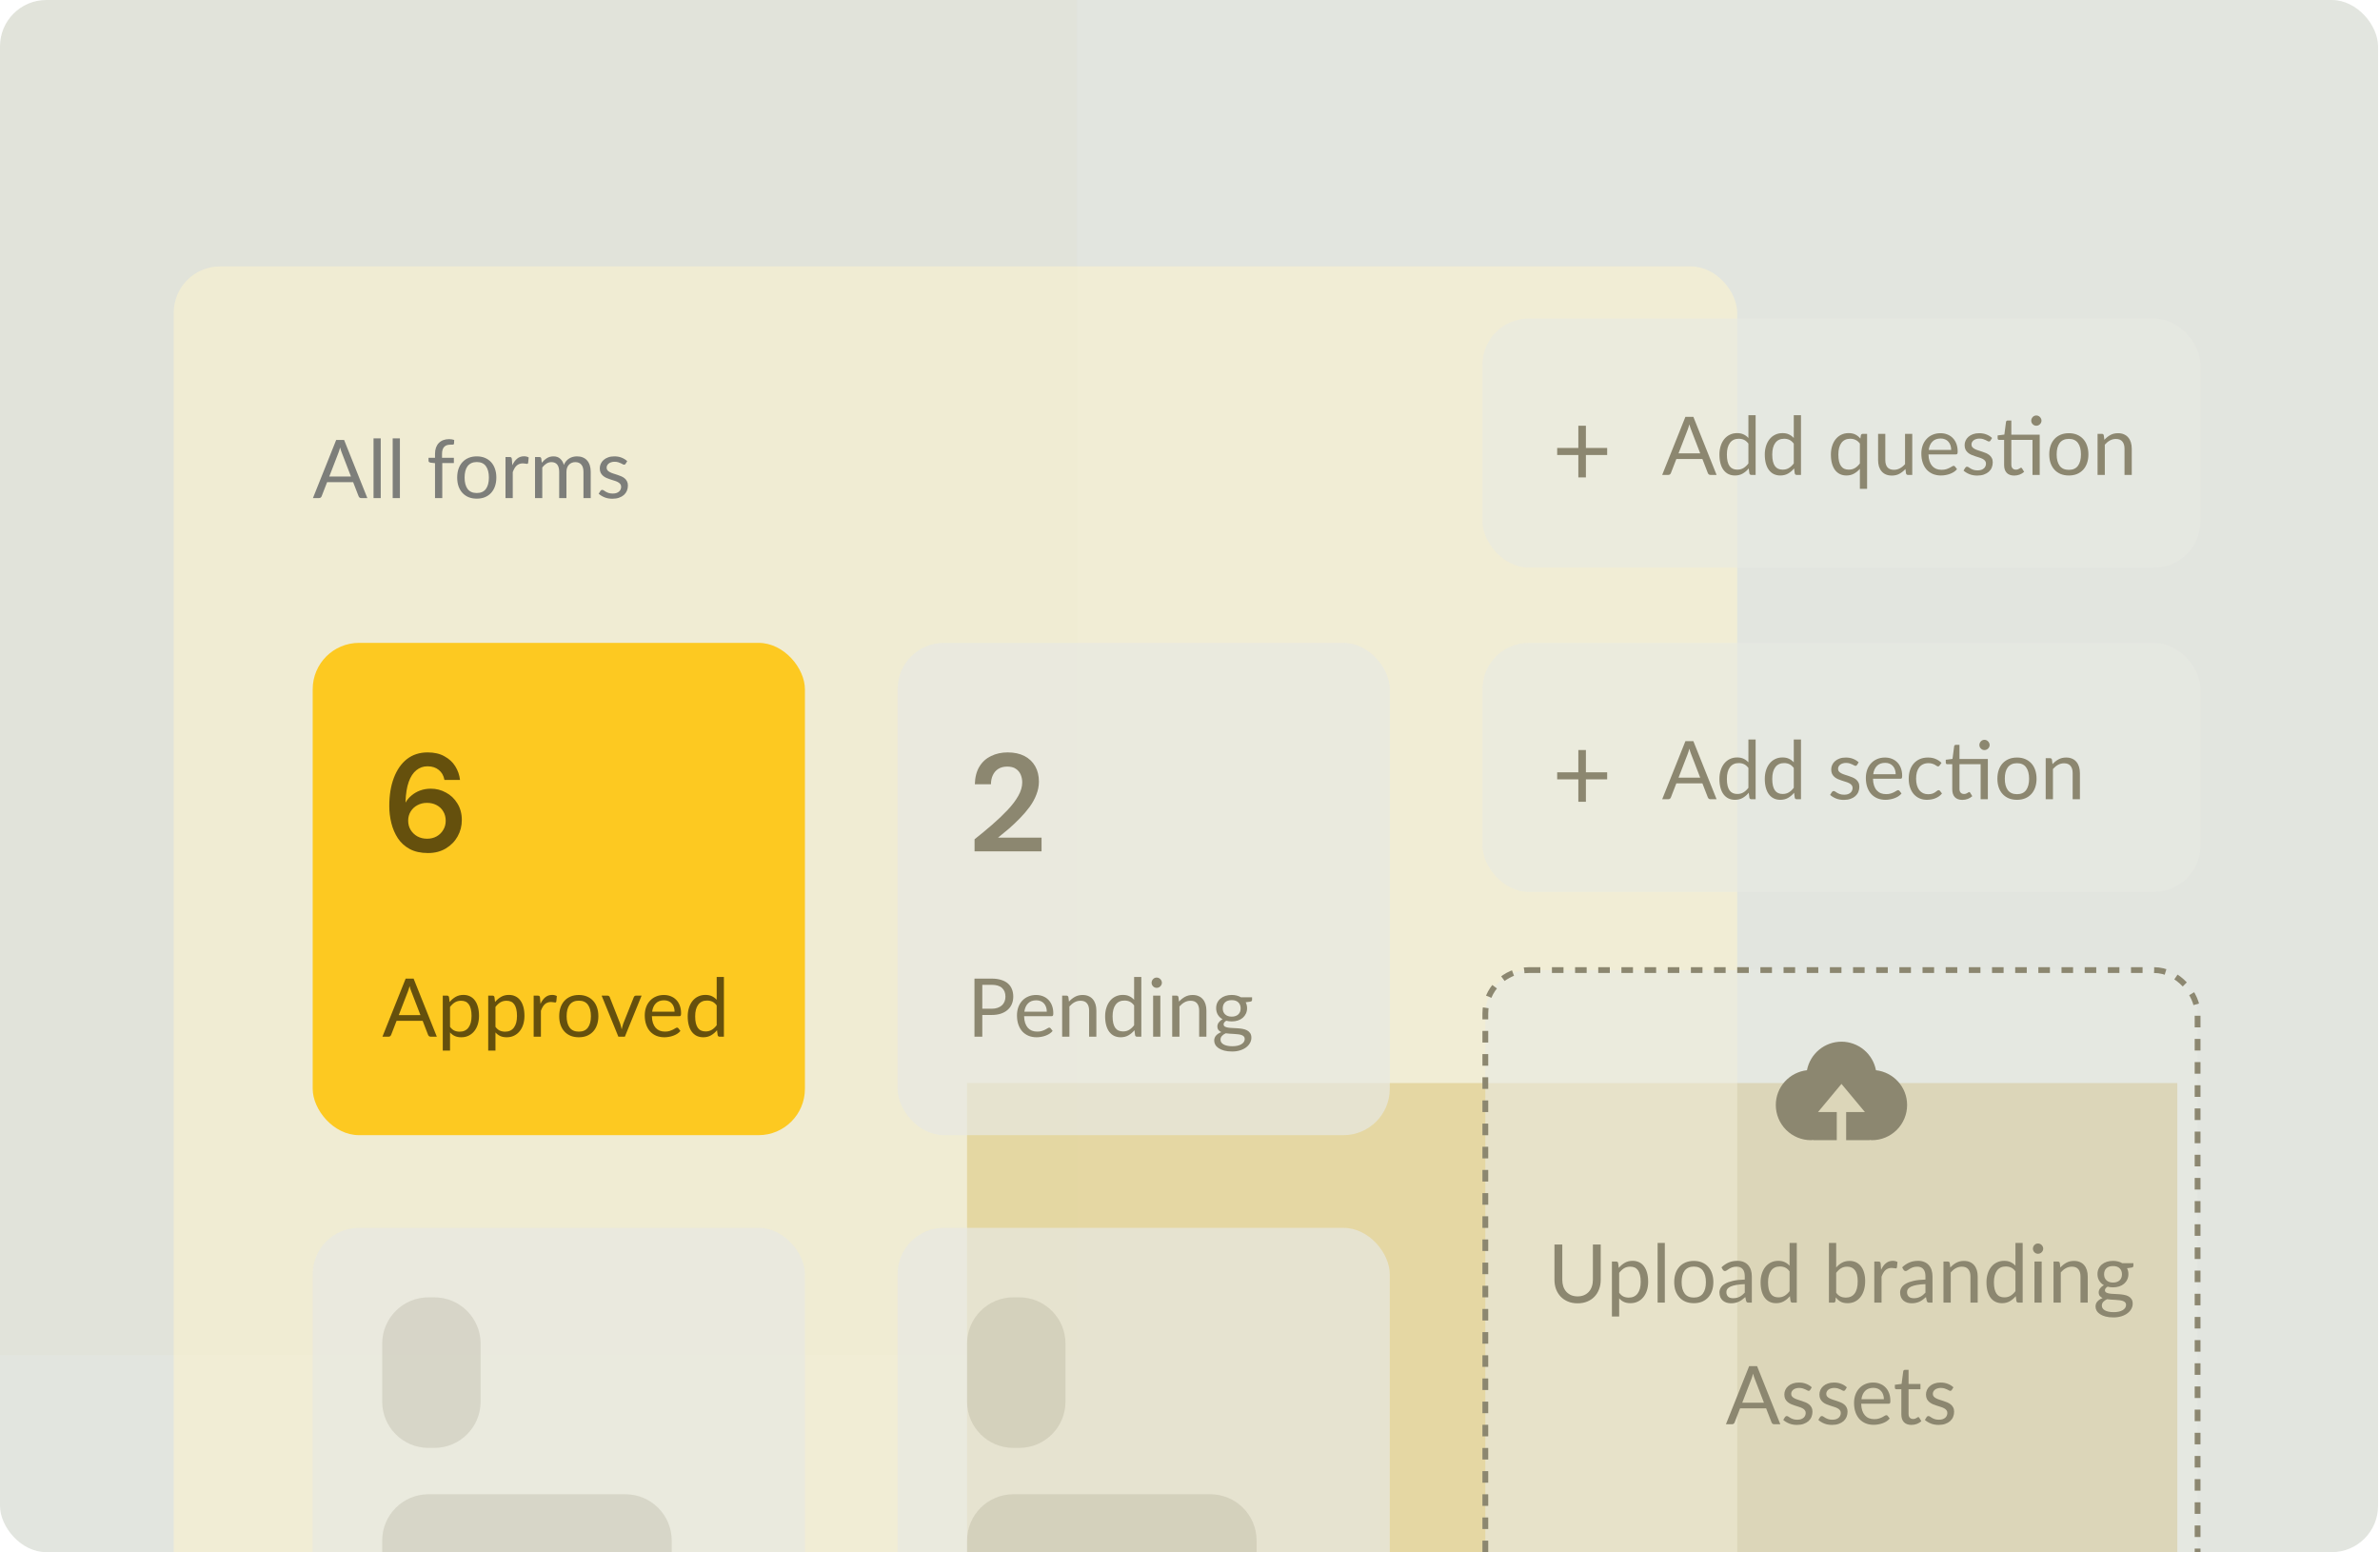 <svg width="411" height="268" viewBox="0 0 411 268" fill="none" xmlns="http://www.w3.org/2000/svg">
<g clip-path="url(#clip0_10170_438)">
<rect width="410.667" height="268" rx="8" fill="#E2E5DF"/>
<g opacity="0.1" filter="url(#filter0_f_10170_438)">
<rect width="234" height="234" transform="translate(-48)" fill="#D9D1AD"/>
</g>
<g opacity="0.5" filter="url(#filter1_f_10170_438)">
<rect width="209" height="209" transform="translate(167 187)" fill="#B18D17"/>
</g>
<rect x="30" y="46" width="270" height="241" rx="8" fill="#FFF6CC" fill-opacity="0.5"/>
<path d="M63.436 86H62.386C62.265 86 62.167 85.97 62.092 85.909C62.017 85.848 61.961 85.771 61.924 85.678L60.986 83.256H56.485L55.547 85.678C55.519 85.762 55.465 85.837 55.386 85.902C55.307 85.967 55.209 86 55.092 86H54.042L58.053 75.969H59.425L63.436 86ZM56.863 82.276H60.608L59.033 78.195C58.982 78.074 58.93 77.934 58.879 77.775C58.832 77.616 58.783 77.446 58.732 77.264C58.685 77.446 58.636 77.619 58.585 77.782C58.538 77.941 58.489 78.081 58.438 78.202L56.863 82.276ZM65.75 75.689V86H64.504V75.689H65.75ZM69.058 75.689V86H67.812V75.689H69.058ZM75.123 86V79.973L74.339 79.882C74.241 79.859 74.159 79.824 74.094 79.777C74.033 79.726 74.003 79.653 74.003 79.56V79.049H75.123V78.363C75.123 77.957 75.179 77.598 75.291 77.285C75.407 76.968 75.571 76.702 75.781 76.487C75.996 76.268 76.252 76.102 76.551 75.99C76.85 75.878 77.186 75.822 77.559 75.822C77.876 75.822 78.168 75.869 78.434 75.962L78.406 76.585C78.397 76.697 78.334 76.758 78.217 76.767C78.105 76.776 77.953 76.781 77.762 76.781C77.547 76.781 77.351 76.809 77.174 76.865C77.001 76.921 76.852 77.012 76.726 77.138C76.6 77.264 76.502 77.43 76.432 77.635C76.367 77.84 76.334 78.095 76.334 78.398V79.049H78.378V79.952H76.376V86H75.123ZM82.339 78.797C82.857 78.797 83.324 78.883 83.739 79.056C84.155 79.229 84.509 79.474 84.803 79.791C85.097 80.108 85.321 80.493 85.475 80.946C85.634 81.394 85.713 81.896 85.713 82.451C85.713 83.011 85.634 83.515 85.475 83.963C85.321 84.411 85.097 84.794 84.803 85.111C84.509 85.428 84.155 85.673 83.739 85.846C83.324 86.014 82.857 86.098 82.339 86.098C81.817 86.098 81.345 86.014 80.925 85.846C80.51 85.673 80.155 85.428 79.861 85.111C79.567 84.794 79.341 84.411 79.182 83.963C79.028 83.515 78.951 83.011 78.951 82.451C78.951 81.896 79.028 81.394 79.182 80.946C79.341 80.493 79.567 80.108 79.861 79.791C80.155 79.474 80.51 79.229 80.925 79.056C81.345 78.883 81.817 78.797 82.339 78.797ZM82.339 85.125C83.039 85.125 83.562 84.892 83.907 84.425C84.253 83.954 84.425 83.298 84.425 82.458C84.425 81.613 84.253 80.955 83.907 80.484C83.562 80.013 83.039 79.777 82.339 79.777C81.985 79.777 81.674 79.838 81.408 79.959C81.147 80.08 80.928 80.255 80.75 80.484C80.578 80.713 80.447 80.995 80.358 81.331C80.274 81.662 80.232 82.038 80.232 82.458C80.232 83.298 80.405 83.954 80.75 84.425C81.1 84.892 81.63 85.125 82.339 85.125ZM87.294 86V78.909H88.008C88.143 78.909 88.236 78.935 88.288 78.986C88.339 79.037 88.374 79.126 88.393 79.252L88.47 80.33C88.694 79.845 88.969 79.467 89.296 79.196C89.627 78.921 90.028 78.783 90.5 78.783C90.649 78.783 90.791 78.799 90.927 78.832C91.067 78.865 91.19 78.916 91.298 78.986L91.207 79.917C91.179 80.034 91.109 80.092 90.997 80.092C90.931 80.092 90.836 80.078 90.71 80.05C90.584 80.022 90.441 80.008 90.283 80.008C90.059 80.008 89.858 80.043 89.681 80.113C89.503 80.178 89.345 80.276 89.205 80.407C89.069 80.533 88.948 80.689 88.841 80.876C88.733 81.063 88.635 81.277 88.547 81.52V86H87.294ZM92.393 86V78.909H93.142C93.32 78.909 93.429 78.995 93.471 79.168L93.562 79.896C93.824 79.574 94.118 79.31 94.444 79.105C94.771 78.9 95.149 78.797 95.578 78.797C96.054 78.797 96.439 78.93 96.733 79.196C97.032 79.462 97.247 79.821 97.377 80.274C97.48 80.017 97.611 79.796 97.769 79.609C97.933 79.422 98.115 79.268 98.315 79.147C98.516 79.026 98.728 78.937 98.952 78.881C99.181 78.825 99.412 78.797 99.645 78.797C100.019 78.797 100.35 78.858 100.639 78.979C100.933 79.096 101.181 79.268 101.381 79.497C101.587 79.726 101.743 80.008 101.85 80.344C101.958 80.675 102.011 81.056 102.011 81.485V86H100.758V81.485C100.758 80.93 100.637 80.51 100.394 80.225C100.152 79.936 99.802 79.791 99.344 79.791C99.139 79.791 98.943 79.828 98.756 79.903C98.574 79.973 98.413 80.078 98.273 80.218C98.133 80.358 98.021 80.535 97.937 80.75C97.858 80.96 97.818 81.205 97.818 81.485V86H96.565V81.485C96.565 80.916 96.451 80.491 96.222 80.211C95.994 79.931 95.66 79.791 95.221 79.791C94.913 79.791 94.629 79.875 94.367 80.043C94.106 80.206 93.866 80.43 93.646 80.715V86H92.393ZM108.035 80.078C107.979 80.181 107.893 80.232 107.776 80.232C107.706 80.232 107.627 80.206 107.538 80.155C107.449 80.104 107.34 80.048 107.209 79.987C107.083 79.922 106.931 79.863 106.754 79.812C106.577 79.756 106.367 79.728 106.124 79.728C105.914 79.728 105.725 79.756 105.557 79.812C105.389 79.863 105.244 79.936 105.123 80.029C105.006 80.122 104.915 80.232 104.85 80.358C104.789 80.479 104.759 80.612 104.759 80.757C104.759 80.939 104.81 81.091 104.913 81.212C105.02 81.333 105.16 81.438 105.333 81.527C105.506 81.616 105.702 81.695 105.921 81.765C106.14 81.83 106.364 81.903 106.593 81.982C106.826 82.057 107.053 82.141 107.272 82.234C107.491 82.327 107.687 82.444 107.86 82.584C108.033 82.724 108.17 82.897 108.273 83.102C108.38 83.303 108.434 83.545 108.434 83.83C108.434 84.157 108.376 84.46 108.259 84.74C108.142 85.015 107.97 85.256 107.741 85.461C107.512 85.662 107.232 85.82 106.901 85.937C106.57 86.054 106.187 86.112 105.753 86.112C105.258 86.112 104.81 86.033 104.409 85.874C104.008 85.711 103.667 85.503 103.387 85.251L103.681 84.775C103.718 84.714 103.763 84.668 103.814 84.635C103.865 84.602 103.931 84.586 104.01 84.586C104.094 84.586 104.183 84.619 104.276 84.684C104.369 84.749 104.481 84.822 104.612 84.901C104.747 84.98 104.911 85.053 105.102 85.118C105.293 85.183 105.531 85.216 105.816 85.216C106.059 85.216 106.271 85.186 106.453 85.125C106.635 85.06 106.787 84.973 106.908 84.866C107.029 84.759 107.118 84.635 107.174 84.495C107.235 84.355 107.265 84.206 107.265 84.047C107.265 83.851 107.211 83.69 107.104 83.564C107.001 83.433 106.864 83.324 106.691 83.235C106.518 83.142 106.32 83.062 106.096 82.997C105.877 82.927 105.65 82.855 105.417 82.78C105.188 82.705 104.962 82.621 104.738 82.528C104.519 82.43 104.323 82.309 104.15 82.164C103.977 82.019 103.837 81.842 103.73 81.632C103.627 81.417 103.576 81.158 103.576 80.855C103.576 80.584 103.632 80.325 103.744 80.078C103.856 79.826 104.019 79.607 104.234 79.42C104.449 79.229 104.712 79.077 105.025 78.965C105.338 78.853 105.695 78.797 106.096 78.797C106.563 78.797 106.98 78.872 107.349 79.021C107.722 79.166 108.044 79.366 108.315 79.623L108.035 80.078Z" fill="#7D7E7A"/>
<rect x="54" y="111" width="85" height="85" rx="8" fill="#FDC921"/>
<path d="M73.92 147.288C72.672 147.288 71.616 147.056 70.752 146.592C69.904 146.128 69.224 145.512 68.712 144.744C68.2 143.96 67.824 143.088 67.584 142.128C67.344 141.168 67.224 140.184 67.224 139.176C67.224 137.304 67.488 135.68 68.016 134.304C68.544 132.912 69.296 131.832 70.272 131.064C71.264 130.296 72.456 129.912 73.848 129.912C75 129.912 75.968 130.136 76.752 130.584C77.552 131.016 78.176 131.592 78.624 132.312C79.072 133.032 79.344 133.816 79.44 134.664H76.752C76.608 133.912 76.28 133.336 75.768 132.936C75.272 132.52 74.624 132.312 73.824 132.312C73.104 132.312 72.464 132.536 71.904 132.984C71.344 133.432 70.904 134.104 70.584 135C70.264 135.896 70.08 137.032 70.032 138.408C70.032 138.44 70.032 138.472 70.032 138.504C70.032 138.52 70.032 138.544 70.032 138.576C70.288 138.112 70.632 137.704 71.064 137.352C71.496 136.984 71.992 136.696 72.552 136.488C73.128 136.28 73.744 136.176 74.4 136.176C75.344 136.176 76.216 136.4 77.016 136.848C77.832 137.28 78.488 137.904 78.984 138.72C79.496 139.536 79.752 140.496 79.752 141.6C79.752 142.608 79.512 143.544 79.032 144.408C78.552 145.272 77.872 145.968 76.992 146.496C76.112 147.024 75.088 147.288 73.92 147.288ZM73.752 144.816C74.376 144.816 74.928 144.68 75.408 144.408C75.888 144.136 76.264 143.768 76.536 143.304C76.824 142.84 76.968 142.312 76.968 141.72C76.968 141.096 76.824 140.552 76.536 140.088C76.264 139.624 75.88 139.264 75.384 139.008C74.904 138.752 74.352 138.624 73.728 138.624C73.12 138.624 72.568 138.76 72.072 139.032C71.592 139.288 71.208 139.648 70.92 140.112C70.632 140.576 70.488 141.104 70.488 141.696C70.488 142.304 70.632 142.84 70.92 143.304C71.208 143.768 71.592 144.136 72.072 144.408C72.568 144.68 73.128 144.816 73.752 144.816Z" fill="#65500D"/>
<path d="M75.436 179H74.386C74.265 179 74.167 178.97 74.092 178.909C74.017 178.848 73.961 178.771 73.924 178.678L72.986 176.256H68.485L67.547 178.678C67.519 178.762 67.465 178.837 67.386 178.902C67.307 178.967 67.209 179 67.092 179H66.042L70.053 168.969H71.425L75.436 179ZM68.863 175.276H72.608L71.033 171.195C70.982 171.074 70.93 170.934 70.879 170.775C70.832 170.616 70.783 170.446 70.732 170.264C70.685 170.446 70.636 170.619 70.585 170.782C70.538 170.941 70.489 171.081 70.438 171.202L68.863 175.276ZM76.462 181.401V171.909H77.211C77.388 171.909 77.498 171.995 77.54 172.168L77.645 173.008C77.948 172.639 78.296 172.343 78.688 172.119C79.08 171.895 79.528 171.783 80.032 171.783C80.442 171.783 80.813 171.862 81.145 172.021C81.476 172.175 81.758 172.406 81.992 172.714C82.225 173.017 82.405 173.395 82.531 173.848C82.657 174.301 82.72 174.821 82.72 175.409C82.72 175.932 82.65 176.419 82.51 176.872C82.37 177.32 82.167 177.71 81.901 178.041C81.639 178.368 81.317 178.627 80.935 178.818C80.557 179.005 80.13 179.098 79.654 179.098C79.22 179.098 78.846 179.026 78.534 178.881C78.226 178.736 77.953 178.531 77.715 178.265V181.401H76.462ZM79.626 172.791C79.22 172.791 78.863 172.884 78.555 173.071C78.251 173.258 77.971 173.521 77.715 173.862V177.292C77.939 177.6 78.186 177.817 78.457 177.943C78.732 178.069 79.038 178.132 79.374 178.132C80.036 178.132 80.545 177.896 80.9 177.425C81.254 176.954 81.432 176.282 81.432 175.409C81.432 174.947 81.39 174.55 81.306 174.219C81.226 173.888 81.11 173.617 80.956 173.407C80.802 173.192 80.613 173.036 80.389 172.938C80.165 172.84 79.91 172.791 79.626 172.791ZM84.309 181.401V171.909H85.058C85.236 171.909 85.345 171.995 85.387 172.168L85.492 173.008C85.796 172.639 86.143 172.343 86.535 172.119C86.927 171.895 87.375 171.783 87.879 171.783C88.29 171.783 88.661 171.862 88.992 172.021C89.324 172.175 89.606 172.406 89.839 172.714C90.073 173.017 90.252 173.395 90.378 173.848C90.504 174.301 90.567 174.821 90.567 175.409C90.567 175.932 90.497 176.419 90.357 176.872C90.217 177.32 90.014 177.71 89.748 178.041C89.487 178.368 89.165 178.627 88.782 178.818C88.404 179.005 87.977 179.098 87.501 179.098C87.067 179.098 86.694 179.026 86.381 178.881C86.073 178.736 85.8 178.531 85.562 178.265V181.401H84.309ZM87.473 172.791C87.067 172.791 86.71 172.884 86.402 173.071C86.099 173.258 85.819 173.521 85.562 173.862V177.292C85.786 177.6 86.034 177.817 86.304 177.943C86.58 178.069 86.885 178.132 87.221 178.132C87.884 178.132 88.393 177.896 88.747 177.425C89.102 176.954 89.279 176.282 89.279 175.409C89.279 174.947 89.237 174.55 89.153 174.219C89.074 173.888 88.957 173.617 88.803 173.407C88.649 173.192 88.46 173.036 88.236 172.938C88.012 172.84 87.758 172.791 87.473 172.791ZM92.157 179V171.909H92.871C93.006 171.909 93.1 171.935 93.151 171.986C93.202 172.037 93.237 172.126 93.256 172.252L93.333 173.33C93.557 172.845 93.832 172.467 94.159 172.196C94.49 171.921 94.892 171.783 95.363 171.783C95.512 171.783 95.655 171.799 95.79 171.832C95.93 171.865 96.054 171.916 96.161 171.986L96.07 172.917C96.042 173.034 95.972 173.092 95.86 173.092C95.795 173.092 95.699 173.078 95.573 173.05C95.447 173.022 95.305 173.008 95.146 173.008C94.922 173.008 94.721 173.043 94.544 173.113C94.367 173.178 94.208 173.276 94.068 173.407C93.933 173.533 93.811 173.689 93.704 173.876C93.597 174.063 93.499 174.277 93.41 174.52V179H92.157ZM99.958 171.797C100.476 171.797 100.943 171.883 101.358 172.056C101.774 172.229 102.128 172.474 102.422 172.791C102.716 173.108 102.94 173.493 103.094 173.946C103.253 174.394 103.332 174.896 103.332 175.451C103.332 176.011 103.253 176.515 103.094 176.963C102.94 177.411 102.716 177.794 102.422 178.111C102.128 178.428 101.774 178.673 101.358 178.846C100.943 179.014 100.476 179.098 99.958 179.098C99.436 179.098 98.964 179.014 98.544 178.846C98.129 178.673 97.774 178.428 97.48 178.111C97.186 177.794 96.96 177.411 96.801 176.963C96.647 176.515 96.57 176.011 96.57 175.451C96.57 174.896 96.647 174.394 96.801 173.946C96.96 173.493 97.186 173.108 97.48 172.791C97.774 172.474 98.129 172.229 98.544 172.056C98.964 171.883 99.436 171.797 99.958 171.797ZM99.958 178.125C100.658 178.125 101.181 177.892 101.526 177.425C101.872 176.954 102.044 176.298 102.044 175.458C102.044 174.613 101.872 173.955 101.526 173.484C101.181 173.013 100.658 172.777 99.958 172.777C99.604 172.777 99.293 172.838 99.027 172.959C98.766 173.08 98.547 173.255 98.369 173.484C98.197 173.713 98.066 173.995 97.977 174.331C97.893 174.662 97.851 175.038 97.851 175.458C97.851 176.298 98.024 176.954 98.369 177.425C98.719 177.892 99.249 178.125 99.958 178.125ZM103.895 171.909H104.91C105.013 171.909 105.097 171.935 105.162 171.986C105.228 172.037 105.272 172.098 105.295 172.168L107.094 176.732C107.15 176.905 107.199 177.073 107.241 177.236C107.283 177.399 107.323 177.563 107.36 177.726C107.398 177.563 107.437 177.399 107.479 177.236C107.521 177.073 107.573 176.905 107.633 176.732L109.453 172.168C109.481 172.093 109.528 172.033 109.593 171.986C109.659 171.935 109.736 171.909 109.824 171.909H110.797L107.906 179H106.786L103.895 171.909ZM114.654 171.797C115.078 171.797 115.47 171.869 115.83 172.014C116.194 172.154 116.506 172.359 116.768 172.63C117.034 172.896 117.241 173.227 117.391 173.624C117.54 174.016 117.615 174.464 117.615 174.968C117.615 175.164 117.594 175.295 117.552 175.36C117.51 175.425 117.43 175.458 117.314 175.458H112.575C112.584 175.906 112.645 176.296 112.757 176.627C112.869 176.958 113.023 177.236 113.219 177.46C113.415 177.679 113.648 177.845 113.919 177.957C114.189 178.064 114.493 178.118 114.829 178.118C115.141 178.118 115.41 178.083 115.634 178.013C115.862 177.938 116.058 177.859 116.222 177.775C116.385 177.691 116.52 177.614 116.628 177.544C116.74 177.469 116.835 177.432 116.915 177.432C117.017 177.432 117.097 177.472 117.153 177.551L117.503 178.006C117.349 178.193 117.164 178.356 116.95 178.496C116.735 178.631 116.504 178.743 116.257 178.832C116.014 178.921 115.762 178.986 115.501 179.028C115.239 179.075 114.98 179.098 114.724 179.098C114.234 179.098 113.781 179.016 113.366 178.853C112.955 178.685 112.598 178.442 112.295 178.125C111.996 177.803 111.763 177.406 111.595 176.935C111.427 176.464 111.343 175.922 111.343 175.311C111.343 174.816 111.417 174.354 111.567 173.925C111.721 173.496 111.94 173.125 112.225 172.812C112.509 172.495 112.857 172.247 113.268 172.07C113.678 171.888 114.14 171.797 114.654 171.797ZM114.682 172.714C114.08 172.714 113.606 172.889 113.261 173.239C112.915 173.584 112.701 174.065 112.617 174.681H116.495C116.495 174.392 116.453 174.128 116.369 173.89C116.289 173.647 116.17 173.44 116.012 173.267C115.858 173.09 115.669 172.954 115.445 172.861C115.221 172.763 114.966 172.714 114.682 172.714ZM124.269 179C124.092 179 123.98 178.914 123.933 178.741L123.821 177.88C123.518 178.249 123.17 178.545 122.778 178.769C122.391 178.988 121.945 179.098 121.441 179.098C121.035 179.098 120.667 179.021 120.335 178.867C120.004 178.708 119.722 178.477 119.488 178.174C119.255 177.871 119.075 177.493 118.949 177.04C118.823 176.587 118.76 176.067 118.76 175.479C118.76 174.956 118.83 174.471 118.97 174.023C119.11 173.57 119.311 173.178 119.572 172.847C119.834 172.516 120.153 172.257 120.531 172.07C120.914 171.879 121.343 171.783 121.819 171.783C122.253 171.783 122.624 171.858 122.932 172.007C123.245 172.152 123.523 172.357 123.765 172.623V168.689H125.011V179H124.269ZM121.847 178.09C122.258 178.09 122.615 177.997 122.918 177.81C123.226 177.623 123.509 177.36 123.765 177.019V173.596C123.532 173.288 123.28 173.071 123.009 172.945C122.739 172.819 122.435 172.756 122.099 172.756C121.441 172.756 120.935 172.992 120.58 173.463C120.226 173.934 120.048 174.606 120.048 175.479C120.048 175.941 120.088 176.338 120.167 176.669C120.247 176.996 120.363 177.266 120.517 177.481C120.671 177.691 120.86 177.845 121.084 177.943C121.308 178.041 121.563 178.09 121.847 178.09Z" fill="#65500D"/>
<rect x="155" y="111" width="85" height="85" rx="8" fill="#E7E9E3" fill-opacity="0.7"/>
<path d="M168.296 147V144.912C169.368 144.064 170.392 143.216 171.368 142.368C172.344 141.52 173.224 140.68 174.008 139.848C174.792 139.016 175.408 138.2 175.856 137.4C176.304 136.6 176.528 135.832 176.528 135.096C176.528 134.616 176.44 134.168 176.264 133.752C176.088 133.336 175.808 133 175.424 132.744C175.056 132.488 174.56 132.36 173.936 132.36C173.328 132.36 172.808 132.496 172.376 132.768C171.96 133.04 171.648 133.408 171.44 133.872C171.232 134.32 171.128 134.832 171.128 135.408H168.344C168.376 134.192 168.64 133.176 169.136 132.36C169.632 131.544 170.304 130.936 171.152 130.536C172 130.12 172.952 129.912 174.008 129.912C175.144 129.912 176.112 130.12 176.912 130.536C177.712 130.952 178.328 131.536 178.76 132.288C179.192 133.04 179.408 133.928 179.408 134.952C179.408 135.704 179.264 136.448 178.976 137.184C178.704 137.904 178.32 138.608 177.824 139.296C177.328 139.968 176.768 140.624 176.144 141.264C175.536 141.888 174.904 142.488 174.248 143.064C173.592 143.624 172.96 144.144 172.352 144.624H179.864V147H168.296Z" fill="#8C8770"/>
<path d="M169.632 175.248V179H168.281V168.969H171.242C171.877 168.969 172.427 169.044 172.894 169.193C173.365 169.338 173.755 169.545 174.063 169.816C174.371 170.087 174.6 170.413 174.749 170.796C174.903 171.179 174.98 171.606 174.98 172.077C174.98 172.544 174.898 172.971 174.735 173.358C174.572 173.745 174.331 174.079 174.014 174.359C173.701 174.639 173.312 174.858 172.845 175.017C172.383 175.171 171.849 175.248 171.242 175.248H169.632ZM169.632 174.17H171.242C171.629 174.17 171.97 174.119 172.264 174.016C172.563 173.913 172.812 173.771 173.013 173.589C173.218 173.402 173.372 173.181 173.475 172.924C173.578 172.667 173.629 172.385 173.629 172.077C173.629 171.438 173.431 170.938 173.034 170.579C172.642 170.22 172.045 170.04 171.242 170.04H169.632V174.17ZM178.931 171.797C179.356 171.797 179.748 171.869 180.107 172.014C180.471 172.154 180.784 172.359 181.045 172.63C181.311 172.896 181.519 173.227 181.668 173.624C181.817 174.016 181.892 174.464 181.892 174.968C181.892 175.164 181.871 175.295 181.829 175.36C181.787 175.425 181.708 175.458 181.591 175.458H176.852C176.861 175.906 176.922 176.296 177.034 176.627C177.146 176.958 177.3 177.236 177.496 177.46C177.692 177.679 177.925 177.845 178.196 177.957C178.467 178.064 178.77 178.118 179.106 178.118C179.419 178.118 179.687 178.083 179.911 178.013C180.14 177.938 180.336 177.859 180.499 177.775C180.662 177.691 180.798 177.614 180.905 177.544C181.017 177.469 181.113 177.432 181.192 177.432C181.295 177.432 181.374 177.472 181.43 177.551L181.78 178.006C181.626 178.193 181.442 178.356 181.227 178.496C181.012 178.631 180.781 178.743 180.534 178.832C180.291 178.921 180.039 178.986 179.778 179.028C179.517 179.075 179.258 179.098 179.001 179.098C178.511 179.098 178.058 179.016 177.643 178.853C177.232 178.685 176.875 178.442 176.572 178.125C176.273 177.803 176.04 177.406 175.872 176.935C175.704 176.464 175.62 175.922 175.62 175.311C175.62 174.816 175.695 174.354 175.844 173.925C175.998 173.496 176.217 173.125 176.502 172.812C176.787 172.495 177.134 172.247 177.545 172.07C177.956 171.888 178.418 171.797 178.931 171.797ZM178.959 172.714C178.357 172.714 177.883 172.889 177.538 173.239C177.193 173.584 176.978 174.065 176.894 174.681H180.772C180.772 174.392 180.73 174.128 180.646 173.89C180.567 173.647 180.448 173.44 180.289 173.267C180.135 173.09 179.946 172.954 179.722 172.861C179.498 172.763 179.244 172.714 178.959 172.714ZM183.423 179V171.909H184.172C184.349 171.909 184.459 171.995 184.501 172.168L184.599 172.938C184.907 172.597 185.252 172.322 185.635 172.112C186.017 171.902 186.458 171.797 186.958 171.797C187.345 171.797 187.686 171.862 187.98 171.993C188.278 172.119 188.526 172.301 188.722 172.539C188.922 172.772 189.074 173.055 189.177 173.386C189.279 173.717 189.331 174.084 189.331 174.485V179H188.078V174.485C188.078 173.948 187.954 173.533 187.707 173.239C187.464 172.94 187.093 172.791 186.594 172.791C186.22 172.791 185.873 172.88 185.551 173.057C185.233 173.234 184.942 173.475 184.676 173.778V179H183.423ZM196.353 179C196.176 179 196.064 178.914 196.017 178.741L195.905 177.88C195.602 178.249 195.254 178.545 194.862 178.769C194.475 178.988 194.029 179.098 193.525 179.098C193.119 179.098 192.751 179.021 192.419 178.867C192.088 178.708 191.806 178.477 191.572 178.174C191.339 177.871 191.159 177.493 191.033 177.04C190.907 176.587 190.844 176.067 190.844 175.479C190.844 174.956 190.914 174.471 191.054 174.023C191.194 173.57 191.395 173.178 191.656 172.847C191.918 172.516 192.237 172.257 192.615 172.07C192.998 171.879 193.427 171.783 193.903 171.783C194.337 171.783 194.708 171.858 195.016 172.007C195.329 172.152 195.607 172.357 195.849 172.623V168.689H197.095V179H196.353ZM193.931 178.09C194.342 178.09 194.699 177.997 195.002 177.81C195.31 177.623 195.593 177.36 195.849 177.019V173.596C195.616 173.288 195.364 173.071 195.093 172.945C194.823 172.819 194.519 172.756 194.183 172.756C193.525 172.756 193.019 172.992 192.664 173.463C192.31 173.934 192.132 174.606 192.132 175.479C192.132 175.941 192.172 176.338 192.251 176.669C192.331 176.996 192.447 177.266 192.601 177.481C192.755 177.691 192.944 177.845 193.168 177.943C193.392 178.041 193.647 178.09 193.931 178.09ZM200.379 171.909V179H199.133V171.909H200.379ZM200.645 169.683C200.645 169.804 200.62 169.919 200.568 170.026C200.522 170.129 200.456 170.222 200.372 170.306C200.293 170.385 200.197 170.448 200.085 170.495C199.978 170.542 199.864 170.565 199.742 170.565C199.621 170.565 199.507 170.542 199.399 170.495C199.297 170.448 199.206 170.385 199.126 170.306C199.047 170.222 198.984 170.129 198.937 170.026C198.891 169.919 198.867 169.804 198.867 169.683C198.867 169.562 198.891 169.447 198.937 169.34C198.984 169.228 199.047 169.132 199.126 169.053C199.206 168.969 199.297 168.904 199.399 168.857C199.507 168.81 199.621 168.787 199.742 168.787C199.864 168.787 199.978 168.81 200.085 168.857C200.197 168.904 200.293 168.969 200.372 169.053C200.456 169.132 200.522 169.228 200.568 169.34C200.62 169.447 200.645 169.562 200.645 169.683ZM202.426 179V171.909H203.175C203.353 171.909 203.462 171.995 203.504 172.168L203.602 172.938C203.91 172.597 204.256 172.322 204.638 172.112C205.021 171.902 205.462 171.797 205.961 171.797C206.349 171.797 206.689 171.862 206.983 171.993C207.282 172.119 207.529 172.301 207.725 172.539C207.926 172.772 208.078 173.055 208.18 173.386C208.283 173.717 208.334 174.084 208.334 174.485V179H207.081V174.485C207.081 173.948 206.958 173.533 206.71 173.239C206.468 172.94 206.097 172.791 205.597 172.791C205.224 172.791 204.876 172.88 204.554 173.057C204.237 173.234 203.945 173.475 203.679 173.778V179H202.426ZM212.704 171.79C213.012 171.79 213.299 171.825 213.565 171.895C213.831 171.96 214.074 172.058 214.293 172.189H216.218V172.651C216.218 172.805 216.12 172.903 215.924 172.945L215.119 173.057C215.278 173.36 215.357 173.699 215.357 174.072C215.357 174.417 215.289 174.732 215.154 175.017C215.023 175.297 214.841 175.537 214.608 175.738C214.375 175.939 214.095 176.093 213.768 176.2C213.441 176.307 213.087 176.361 212.704 176.361C212.368 176.361 212.053 176.321 211.759 176.242C211.61 176.335 211.495 176.436 211.416 176.543C211.341 176.65 211.304 176.755 211.304 176.858C211.304 177.026 211.372 177.154 211.507 177.243C211.647 177.327 211.829 177.388 212.053 177.425C212.277 177.462 212.531 177.486 212.816 177.495C213.105 177.504 213.399 177.521 213.698 177.544C214.001 177.563 214.295 177.598 214.58 177.649C214.869 177.7 215.126 177.784 215.35 177.901C215.574 178.018 215.754 178.179 215.889 178.384C216.029 178.589 216.099 178.855 216.099 179.182C216.099 179.485 216.022 179.779 215.868 180.064C215.719 180.349 215.502 180.601 215.217 180.82C214.932 181.044 214.582 181.221 214.167 181.352C213.756 181.487 213.292 181.555 212.774 181.555C212.256 181.555 211.803 181.504 211.416 181.401C211.029 181.298 210.707 181.161 210.45 180.988C210.193 180.815 210 180.615 209.869 180.386C209.743 180.162 209.68 179.926 209.68 179.679C209.68 179.329 209.79 179.033 210.009 178.79C210.228 178.547 210.527 178.354 210.905 178.209C210.695 178.116 210.529 177.992 210.408 177.838C210.287 177.679 210.226 177.467 210.226 177.201C210.226 177.098 210.245 176.993 210.282 176.886C210.319 176.774 210.375 176.664 210.45 176.557C210.529 176.45 210.625 176.347 210.737 176.249C210.849 176.151 210.98 176.065 211.129 175.99C210.779 175.794 210.506 175.533 210.31 175.206C210.114 174.879 210.016 174.501 210.016 174.072C210.016 173.727 210.081 173.414 210.212 173.134C210.347 172.849 210.534 172.609 210.772 172.413C211.01 172.212 211.292 172.058 211.619 171.951C211.95 171.844 212.312 171.79 212.704 171.79ZM214.951 179.385C214.951 179.212 214.902 179.072 214.804 178.965C214.706 178.858 214.573 178.774 214.405 178.713C214.242 178.652 214.05 178.61 213.831 178.587C213.612 178.559 213.378 178.538 213.131 178.524C212.888 178.51 212.641 178.496 212.389 178.482C212.137 178.468 211.894 178.445 211.661 178.412C211.4 178.533 211.185 178.685 211.017 178.867C210.854 179.049 210.772 179.266 210.772 179.518C210.772 179.677 210.812 179.824 210.891 179.959C210.975 180.099 211.101 180.218 211.269 180.316C211.437 180.419 211.647 180.498 211.899 180.554C212.156 180.615 212.457 180.645 212.802 180.645C213.138 180.645 213.439 180.615 213.705 180.554C213.971 180.493 214.195 180.407 214.377 180.295C214.564 180.183 214.706 180.05 214.804 179.896C214.902 179.742 214.951 179.572 214.951 179.385ZM212.704 175.535C212.956 175.535 213.178 175.5 213.369 175.43C213.56 175.36 213.721 175.262 213.852 175.136C213.983 175.01 214.081 174.861 214.146 174.688C214.211 174.511 214.244 174.317 214.244 174.107C214.244 173.673 214.111 173.328 213.845 173.071C213.584 172.814 213.203 172.686 212.704 172.686C212.2 172.686 211.815 172.814 211.549 173.071C211.288 173.328 211.157 173.673 211.157 174.107C211.157 174.317 211.19 174.511 211.255 174.688C211.325 174.861 211.425 175.01 211.556 175.136C211.687 175.262 211.848 175.36 212.039 175.43C212.23 175.5 212.452 175.535 212.704 175.535Z" fill="#8C8770"/>
<rect x="54" y="212" width="85" height="84" rx="8" fill="#E7E9E3" fill-opacity="0.7"/>
<g opacity="0.2">
<path d="M66 232C66 227.582 69.582 224 74 224H75C79.418 224 83 227.582 83 232V242C83 246.418 79.418 250 75 250H74C69.582 250 66 246.418 66 242V232Z" fill="#8C8770"/>
<path d="M66 266C66 261.582 69.582 258 74 258H108C112.418 258 116 261.582 116 266V276C116 280.418 112.418 284 108 284H74C69.582 284 66 280.418 66 276V266Z" fill="#8C8770"/>
</g>
<rect x="155" y="212" width="85" height="84" rx="8" fill="#E7E9E3" fill-opacity="0.7"/>
<g opacity="0.2">
<path d="M167 232C167 227.582 170.582 224 175 224H176C180.418 224 184 227.582 184 232V242C184 246.418 180.418 250 176 250H175C170.582 250 167 246.418 167 242V232Z" fill="#8C8770"/>
<path d="M167 266C167 261.582 170.582 258 175 258H209C213.418 258 217 261.582 217 266V276C217 280.418 213.418 284 209 284H175C170.582 284 167 280.418 167 276V266Z" fill="#8C8770"/>
</g>
<rect x="256" y="55" width="124" height="43" rx="8" fill="#E7E9E3" fill-opacity="0.6"/>
<path d="M273.868 73.506V77.349H277.54V78.564H273.868V82.434H272.563V78.564H268.909V77.349H272.563V73.506H273.868Z" fill="#8C8770"/>
<path d="M296.436 82H295.386C295.265 82 295.167 81.97 295.092 81.909C295.017 81.848 294.961 81.771 294.924 81.678L293.986 79.256H289.485L288.547 81.678C288.519 81.762 288.465 81.837 288.386 81.902C288.307 81.967 288.209 82 288.092 82H287.042L291.053 71.969H292.425L296.436 82ZM289.863 78.276H293.608L292.033 74.195C291.982 74.074 291.93 73.934 291.879 73.775C291.832 73.616 291.783 73.446 291.732 73.264C291.685 73.446 291.636 73.619 291.585 73.782C291.538 73.941 291.489 74.081 291.438 74.202L289.863 78.276ZM302.435 82C302.258 82 302.146 81.914 302.099 81.741L301.987 80.88C301.684 81.249 301.336 81.545 300.944 81.769C300.557 81.988 300.111 82.098 299.607 82.098C299.201 82.098 298.833 82.021 298.501 81.867C298.17 81.708 297.888 81.477 297.654 81.174C297.421 80.871 297.241 80.493 297.115 80.04C296.989 79.587 296.926 79.067 296.926 78.479C296.926 77.956 296.996 77.471 297.136 77.023C297.276 76.57 297.477 76.178 297.738 75.847C298 75.516 298.319 75.257 298.697 75.07C299.08 74.879 299.509 74.783 299.985 74.783C300.419 74.783 300.79 74.858 301.098 75.007C301.411 75.152 301.689 75.357 301.931 75.623V71.689H303.177V82H302.435ZM300.013 81.09C300.424 81.09 300.781 80.997 301.084 80.81C301.392 80.623 301.675 80.36 301.931 80.019V76.596C301.698 76.288 301.446 76.071 301.175 75.945C300.905 75.819 300.601 75.756 300.265 75.756C299.607 75.756 299.101 75.992 298.746 76.463C298.392 76.934 298.214 77.606 298.214 78.479C298.214 78.941 298.254 79.338 298.333 79.669C298.413 79.996 298.529 80.266 298.683 80.481C298.837 80.691 299.026 80.845 299.25 80.943C299.474 81.041 299.729 81.09 300.013 81.09ZM310.269 82C310.092 82 309.98 81.914 309.933 81.741L309.821 80.88C309.518 81.249 309.17 81.545 308.778 81.769C308.391 81.988 307.945 82.098 307.441 82.098C307.035 82.098 306.667 82.021 306.335 81.867C306.004 81.708 305.722 81.477 305.488 81.174C305.255 80.871 305.075 80.493 304.949 80.04C304.823 79.587 304.76 79.067 304.76 78.479C304.76 77.956 304.83 77.471 304.97 77.023C305.11 76.57 305.311 76.178 305.572 75.847C305.834 75.516 306.153 75.257 306.531 75.07C306.914 74.879 307.343 74.783 307.819 74.783C308.253 74.783 308.624 74.858 308.932 75.007C309.245 75.152 309.523 75.357 309.765 75.623V71.689H311.011V82H310.269ZM307.847 81.09C308.258 81.09 308.615 80.997 308.918 80.81C309.226 80.623 309.509 80.36 309.765 80.019V76.596C309.532 76.288 309.28 76.071 309.009 75.945C308.739 75.819 308.435 75.756 308.099 75.756C307.441 75.756 306.935 75.992 306.58 76.463C306.226 76.934 306.048 77.606 306.048 78.479C306.048 78.941 306.088 79.338 306.167 79.669C306.247 79.996 306.363 80.266 306.517 80.481C306.671 80.691 306.86 80.845 307.084 80.943C307.308 81.041 307.563 81.09 307.847 81.09ZM322.427 74.909V84.401H321.181V80.95C320.883 81.295 320.542 81.573 320.159 81.783C319.781 81.993 319.347 82.098 318.857 82.098C318.451 82.098 318.083 82.021 317.751 81.867C317.42 81.708 317.138 81.477 316.904 81.174C316.671 80.871 316.491 80.493 316.365 80.04C316.239 79.587 316.176 79.067 316.176 78.479C316.176 77.956 316.246 77.471 316.386 77.023C316.526 76.57 316.727 76.178 316.988 75.847C317.25 75.516 317.569 75.257 317.947 75.07C318.33 74.879 318.759 74.783 319.235 74.783C319.697 74.783 320.087 74.865 320.404 75.028C320.726 75.191 321.013 75.422 321.265 75.721L321.349 75.168C321.396 74.995 321.508 74.909 321.685 74.909H322.427ZM319.263 81.09C319.674 81.09 320.031 80.997 320.334 80.81C320.642 80.623 320.925 80.36 321.181 80.019V76.589C320.957 76.29 320.708 76.078 320.432 75.952C320.157 75.821 319.851 75.756 319.515 75.756C318.857 75.756 318.351 75.992 317.996 76.463C317.642 76.934 317.464 77.606 317.464 78.479C317.464 78.941 317.504 79.338 317.583 79.669C317.663 79.996 317.779 80.266 317.933 80.481C318.087 80.691 318.276 80.845 318.5 80.943C318.724 81.041 318.979 81.09 319.263 81.09ZM325.571 74.909V79.431C325.571 79.968 325.693 80.383 325.935 80.677C326.183 80.971 326.558 81.118 327.062 81.118C327.426 81.118 327.769 81.032 328.091 80.859C328.413 80.686 328.71 80.446 328.98 80.138V74.909H330.226V82H329.484C329.307 82 329.195 81.914 329.148 81.741L329.05 80.978C328.742 81.319 328.397 81.594 328.014 81.804C327.632 82.009 327.193 82.112 326.698 82.112C326.311 82.112 325.968 82.049 325.669 81.923C325.375 81.792 325.128 81.61 324.927 81.377C324.727 81.144 324.575 80.861 324.472 80.53C324.374 80.199 324.325 79.832 324.325 79.431V74.909H325.571ZM335.107 74.797C335.532 74.797 335.924 74.869 336.283 75.014C336.647 75.154 336.96 75.359 337.221 75.63C337.487 75.896 337.695 76.227 337.844 76.624C337.993 77.016 338.068 77.464 338.068 77.968C338.068 78.164 338.047 78.295 338.005 78.36C337.963 78.425 337.884 78.458 337.767 78.458H333.028C333.037 78.906 333.098 79.296 333.21 79.627C333.322 79.958 333.476 80.236 333.672 80.46C333.868 80.679 334.101 80.845 334.372 80.957C334.643 81.064 334.946 81.118 335.282 81.118C335.595 81.118 335.863 81.083 336.087 81.013C336.316 80.938 336.512 80.859 336.675 80.775C336.838 80.691 336.974 80.614 337.081 80.544C337.193 80.469 337.289 80.432 337.368 80.432C337.471 80.432 337.55 80.472 337.606 80.551L337.956 81.006C337.802 81.193 337.618 81.356 337.403 81.496C337.188 81.631 336.957 81.743 336.71 81.832C336.467 81.921 336.215 81.986 335.954 82.028C335.693 82.075 335.434 82.098 335.177 82.098C334.687 82.098 334.234 82.016 333.819 81.853C333.408 81.685 333.051 81.442 332.748 81.125C332.449 80.803 332.216 80.406 332.048 79.935C331.88 79.464 331.796 78.922 331.796 78.311C331.796 77.816 331.871 77.354 332.02 76.925C332.174 76.496 332.393 76.125 332.678 75.812C332.963 75.495 333.31 75.247 333.721 75.07C334.132 74.888 334.594 74.797 335.107 74.797ZM335.135 75.714C334.533 75.714 334.059 75.889 333.714 76.239C333.369 76.584 333.154 77.065 333.07 77.681H336.948C336.948 77.392 336.906 77.128 336.822 76.89C336.743 76.647 336.624 76.44 336.465 76.267C336.311 76.09 336.122 75.954 335.898 75.861C335.674 75.763 335.42 75.714 335.135 75.714ZM343.728 76.078C343.672 76.181 343.586 76.232 343.469 76.232C343.399 76.232 343.32 76.206 343.231 76.155C343.143 76.104 343.033 76.048 342.902 75.987C342.776 75.922 342.625 75.863 342.447 75.812C342.27 75.756 342.06 75.728 341.817 75.728C341.607 75.728 341.418 75.756 341.25 75.812C341.082 75.863 340.938 75.936 340.816 76.029C340.7 76.122 340.609 76.232 340.543 76.358C340.483 76.479 340.452 76.612 340.452 76.757C340.452 76.939 340.504 77.091 340.606 77.212C340.714 77.333 340.854 77.438 341.026 77.527C341.199 77.616 341.395 77.695 341.614 77.765C341.834 77.83 342.058 77.903 342.286 77.982C342.52 78.057 342.746 78.141 342.965 78.234C343.185 78.327 343.381 78.444 343.553 78.584C343.726 78.724 343.864 78.897 343.966 79.102C344.074 79.303 344.127 79.545 344.127 79.83C344.127 80.157 344.069 80.46 343.952 80.74C343.836 81.015 343.663 81.256 343.434 81.461C343.206 81.662 342.926 81.82 342.594 81.937C342.263 82.054 341.88 82.112 341.446 82.112C340.952 82.112 340.504 82.033 340.102 81.874C339.701 81.711 339.36 81.503 339.08 81.251L339.374 80.775C339.412 80.714 339.456 80.668 339.507 80.635C339.559 80.602 339.624 80.586 339.703 80.586C339.787 80.586 339.876 80.619 339.969 80.684C340.063 80.749 340.175 80.822 340.305 80.901C340.441 80.98 340.604 81.053 340.795 81.118C340.987 81.183 341.225 81.216 341.509 81.216C341.752 81.216 341.964 81.186 342.146 81.125C342.328 81.06 342.48 80.973 342.601 80.866C342.723 80.759 342.811 80.635 342.867 80.495C342.928 80.355 342.958 80.206 342.958 80.047C342.958 79.851 342.905 79.69 342.797 79.564C342.695 79.433 342.557 79.324 342.384 79.235C342.212 79.142 342.013 79.062 341.789 78.997C341.57 78.927 341.344 78.855 341.11 78.78C340.882 78.705 340.655 78.621 340.431 78.528C340.212 78.43 340.016 78.309 339.843 78.164C339.671 78.019 339.531 77.842 339.423 77.632C339.321 77.417 339.269 77.158 339.269 76.855C339.269 76.584 339.325 76.325 339.437 76.078C339.549 75.826 339.713 75.607 339.927 75.42C340.142 75.229 340.406 75.077 340.718 74.965C341.031 74.853 341.388 74.797 341.789 74.797C342.256 74.797 342.674 74.872 343.042 75.021C343.416 75.166 343.738 75.366 344.008 75.623L343.728 76.078ZM347.832 82.112C347.272 82.112 346.84 81.956 346.537 81.643C346.238 81.33 346.089 80.88 346.089 80.292V75.952H345.235C345.16 75.952 345.097 75.931 345.046 75.889C344.995 75.842 344.969 75.772 344.969 75.679V75.182L346.131 75.035L346.418 72.844C346.432 72.774 346.462 72.718 346.509 72.676C346.56 72.629 346.626 72.606 346.705 72.606H347.335V75.049H352.235V82H350.989V75.952H347.335V80.208C347.335 80.507 347.407 80.728 347.552 80.873C347.697 81.018 347.883 81.09 348.112 81.09C348.243 81.09 348.355 81.074 348.448 81.041C348.546 81.004 348.63 80.964 348.7 80.922C348.77 80.88 348.828 80.843 348.875 80.81C348.926 80.773 348.971 80.754 349.008 80.754C349.073 80.754 349.132 80.794 349.183 80.873L349.547 81.468C349.332 81.669 349.073 81.827 348.77 81.944C348.467 82.056 348.154 82.112 347.832 82.112ZM352.543 72.634C352.543 72.755 352.517 72.87 352.466 72.977C352.419 73.08 352.354 73.171 352.27 73.25C352.191 73.329 352.097 73.392 351.99 73.439C351.883 73.486 351.768 73.509 351.647 73.509C351.526 73.509 351.411 73.486 351.304 73.439C351.201 73.392 351.11 73.329 351.031 73.25C350.952 73.171 350.889 73.08 350.842 72.977C350.795 72.87 350.772 72.755 350.772 72.634C350.772 72.513 350.795 72.398 350.842 72.291C350.889 72.179 350.952 72.083 351.031 72.004C351.11 71.92 351.201 71.855 351.304 71.808C351.411 71.761 351.526 71.738 351.647 71.738C351.768 71.738 351.883 71.761 351.99 71.808C352.097 71.855 352.191 71.92 352.27 72.004C352.354 72.083 352.419 72.179 352.466 72.291C352.517 72.398 352.543 72.513 352.543 72.634ZM357.271 74.797C357.789 74.797 358.256 74.883 358.671 75.056C359.086 75.229 359.441 75.474 359.735 75.791C360.029 76.108 360.253 76.493 360.407 76.946C360.566 77.394 360.645 77.896 360.645 78.451C360.645 79.011 360.566 79.515 360.407 79.963C360.253 80.411 360.029 80.794 359.735 81.111C359.441 81.428 359.086 81.673 358.671 81.846C358.256 82.014 357.789 82.098 357.271 82.098C356.748 82.098 356.277 82.014 355.857 81.846C355.442 81.673 355.087 81.428 354.793 81.111C354.499 80.794 354.273 80.411 354.114 79.963C353.96 79.515 353.883 79.011 353.883 78.451C353.883 77.896 353.96 77.394 354.114 76.946C354.273 76.493 354.499 76.108 354.793 75.791C355.087 75.474 355.442 75.229 355.857 75.056C356.277 74.883 356.748 74.797 357.271 74.797ZM357.271 81.125C357.971 81.125 358.494 80.892 358.839 80.425C359.184 79.954 359.357 79.298 359.357 78.458C359.357 77.613 359.184 76.955 358.839 76.484C358.494 76.013 357.971 75.777 357.271 75.777C356.916 75.777 356.606 75.838 356.34 75.959C356.079 76.08 355.859 76.255 355.682 76.484C355.509 76.713 355.379 76.995 355.29 77.331C355.206 77.662 355.164 78.038 355.164 78.458C355.164 79.298 355.337 79.954 355.682 80.425C356.032 80.892 356.562 81.125 357.271 81.125ZM362.225 82V74.909H362.974C363.152 74.909 363.261 74.995 363.303 75.168L363.401 75.938C363.709 75.597 364.055 75.322 364.437 75.112C364.82 74.902 365.261 74.797 365.76 74.797C366.148 74.797 366.488 74.862 366.782 74.993C367.081 75.119 367.328 75.301 367.524 75.539C367.725 75.772 367.877 76.055 367.979 76.386C368.082 76.717 368.133 77.084 368.133 77.485V82H366.88V77.485C366.88 76.948 366.757 76.533 366.509 76.239C366.267 75.94 365.896 75.791 365.396 75.791C365.023 75.791 364.675 75.88 364.353 76.057C364.036 76.234 363.744 76.475 363.478 76.778V82H362.225Z" fill="#8C8770"/>
<rect x="256" y="111" width="124" height="43" rx="8" fill="#E7E9E3" fill-opacity="0.6"/>
<path d="M273.868 129.506V133.349H277.54V134.564H273.868V138.434H272.563V134.564H268.909V133.349H272.563V129.506H273.868Z" fill="#8C8770"/>
<path d="M296.436 138H295.386C295.265 138 295.167 137.97 295.092 137.909C295.017 137.848 294.961 137.771 294.924 137.678L293.986 135.256H289.485L288.547 137.678C288.519 137.762 288.465 137.837 288.386 137.902C288.307 137.967 288.209 138 288.092 138H287.042L291.053 127.969H292.425L296.436 138ZM289.863 134.276H293.608L292.033 130.195C291.982 130.074 291.93 129.934 291.879 129.775C291.832 129.616 291.783 129.446 291.732 129.264C291.685 129.446 291.636 129.619 291.585 129.782C291.538 129.941 291.489 130.081 291.438 130.202L289.863 134.276ZM302.435 138C302.258 138 302.146 137.914 302.099 137.741L301.987 136.88C301.684 137.249 301.336 137.545 300.944 137.769C300.557 137.988 300.111 138.098 299.607 138.098C299.201 138.098 298.833 138.021 298.501 137.867C298.17 137.708 297.888 137.477 297.654 137.174C297.421 136.871 297.241 136.493 297.115 136.04C296.989 135.587 296.926 135.067 296.926 134.479C296.926 133.956 296.996 133.471 297.136 133.023C297.276 132.57 297.477 132.178 297.738 131.847C298 131.516 298.319 131.257 298.697 131.07C299.08 130.879 299.509 130.783 299.985 130.783C300.419 130.783 300.79 130.858 301.098 131.007C301.411 131.152 301.689 131.357 301.931 131.623V127.689H303.177V138H302.435ZM300.013 137.09C300.424 137.09 300.781 136.997 301.084 136.81C301.392 136.623 301.675 136.36 301.931 136.019V132.596C301.698 132.288 301.446 132.071 301.175 131.945C300.905 131.819 300.601 131.756 300.265 131.756C299.607 131.756 299.101 131.992 298.746 132.463C298.392 132.934 298.214 133.606 298.214 134.479C298.214 134.941 298.254 135.338 298.333 135.669C298.413 135.996 298.529 136.266 298.683 136.481C298.837 136.691 299.026 136.845 299.25 136.943C299.474 137.041 299.729 137.09 300.013 137.09ZM310.269 138C310.092 138 309.98 137.914 309.933 137.741L309.821 136.88C309.518 137.249 309.17 137.545 308.778 137.769C308.391 137.988 307.945 138.098 307.441 138.098C307.035 138.098 306.667 138.021 306.335 137.867C306.004 137.708 305.722 137.477 305.488 137.174C305.255 136.871 305.075 136.493 304.949 136.04C304.823 135.587 304.76 135.067 304.76 134.479C304.76 133.956 304.83 133.471 304.97 133.023C305.11 132.57 305.311 132.178 305.572 131.847C305.834 131.516 306.153 131.257 306.531 131.07C306.914 130.879 307.343 130.783 307.819 130.783C308.253 130.783 308.624 130.858 308.932 131.007C309.245 131.152 309.523 131.357 309.765 131.623V127.689H311.011V138H310.269ZM307.847 137.09C308.258 137.09 308.615 136.997 308.918 136.81C309.226 136.623 309.509 136.36 309.765 136.019V132.596C309.532 132.288 309.28 132.071 309.009 131.945C308.739 131.819 308.435 131.756 308.099 131.756C307.441 131.756 306.935 131.992 306.58 132.463C306.226 132.934 306.048 133.606 306.048 134.479C306.048 134.941 306.088 135.338 306.167 135.669C306.247 135.996 306.363 136.266 306.517 136.481C306.671 136.691 306.86 136.845 307.084 136.943C307.308 137.041 307.563 137.09 307.847 137.09ZM320.691 132.078C320.635 132.181 320.549 132.232 320.432 132.232C320.362 132.232 320.283 132.206 320.194 132.155C320.106 132.104 319.996 132.048 319.865 131.987C319.739 131.922 319.588 131.863 319.41 131.812C319.233 131.756 319.023 131.728 318.78 131.728C318.57 131.728 318.381 131.756 318.213 131.812C318.045 131.863 317.901 131.936 317.779 132.029C317.663 132.122 317.572 132.232 317.506 132.358C317.446 132.479 317.415 132.612 317.415 132.757C317.415 132.939 317.467 133.091 317.569 133.212C317.677 133.333 317.817 133.438 317.989 133.527C318.162 133.616 318.358 133.695 318.577 133.765C318.797 133.83 319.021 133.903 319.249 133.982C319.483 134.057 319.709 134.141 319.928 134.234C320.148 134.327 320.344 134.444 320.516 134.584C320.689 134.724 320.827 134.897 320.929 135.102C321.037 135.303 321.09 135.545 321.09 135.83C321.09 136.157 321.032 136.46 320.915 136.74C320.799 137.015 320.626 137.256 320.397 137.461C320.169 137.662 319.889 137.82 319.557 137.937C319.226 138.054 318.843 138.112 318.409 138.112C317.915 138.112 317.467 138.033 317.065 137.874C316.664 137.711 316.323 137.503 316.043 137.251L316.337 136.775C316.375 136.714 316.419 136.668 316.47 136.635C316.522 136.602 316.587 136.586 316.666 136.586C316.75 136.586 316.839 136.619 316.932 136.684C317.026 136.749 317.138 136.822 317.268 136.901C317.404 136.98 317.567 137.053 317.758 137.118C317.95 137.183 318.188 137.216 318.472 137.216C318.715 137.216 318.927 137.186 319.109 137.125C319.291 137.06 319.443 136.973 319.564 136.866C319.686 136.759 319.774 136.635 319.83 136.495C319.891 136.355 319.921 136.206 319.921 136.047C319.921 135.851 319.868 135.69 319.76 135.564C319.658 135.433 319.52 135.324 319.347 135.235C319.175 135.142 318.976 135.062 318.752 134.997C318.533 134.927 318.307 134.855 318.073 134.78C317.845 134.705 317.618 134.621 317.394 134.528C317.175 134.43 316.979 134.309 316.806 134.164C316.634 134.019 316.494 133.842 316.386 133.632C316.284 133.417 316.232 133.158 316.232 132.855C316.232 132.584 316.288 132.325 316.4 132.078C316.512 131.826 316.676 131.607 316.89 131.42C317.105 131.229 317.369 131.077 317.681 130.965C317.994 130.853 318.351 130.797 318.752 130.797C319.219 130.797 319.637 130.872 320.005 131.021C320.379 131.166 320.701 131.366 320.971 131.623L320.691 132.078ZM325.523 130.797C325.948 130.797 326.34 130.869 326.699 131.014C327.063 131.154 327.376 131.359 327.637 131.63C327.903 131.896 328.111 132.227 328.26 132.624C328.409 133.016 328.484 133.464 328.484 133.968C328.484 134.164 328.463 134.295 328.421 134.36C328.379 134.425 328.3 134.458 328.183 134.458H323.444C323.453 134.906 323.514 135.296 323.626 135.627C323.738 135.958 323.892 136.236 324.088 136.46C324.284 136.679 324.517 136.845 324.788 136.957C325.059 137.064 325.362 137.118 325.698 137.118C326.011 137.118 326.279 137.083 326.503 137.013C326.732 136.938 326.928 136.859 327.091 136.775C327.254 136.691 327.39 136.614 327.497 136.544C327.609 136.469 327.705 136.432 327.784 136.432C327.887 136.432 327.966 136.472 328.022 136.551L328.372 137.006C328.218 137.193 328.034 137.356 327.819 137.496C327.604 137.631 327.373 137.743 327.126 137.832C326.883 137.921 326.631 137.986 326.37 138.028C326.109 138.075 325.85 138.098 325.593 138.098C325.103 138.098 324.65 138.016 324.235 137.853C323.824 137.685 323.467 137.442 323.164 137.125C322.865 136.803 322.632 136.406 322.464 135.935C322.296 135.464 322.212 134.922 322.212 134.311C322.212 133.816 322.287 133.354 322.436 132.925C322.59 132.496 322.809 132.125 323.094 131.812C323.379 131.495 323.726 131.247 324.137 131.07C324.548 130.888 325.01 130.797 325.523 130.797ZM325.551 131.714C324.949 131.714 324.475 131.889 324.13 132.239C323.785 132.584 323.57 133.065 323.486 133.681H327.364C327.364 133.392 327.322 133.128 327.238 132.89C327.159 132.647 327.04 132.44 326.881 132.267C326.727 132.09 326.538 131.954 326.314 131.861C326.09 131.763 325.836 131.714 325.551 131.714ZM334.949 132.169C334.912 132.22 334.875 132.26 334.837 132.288C334.8 132.316 334.749 132.33 334.683 132.33C334.613 132.33 334.536 132.302 334.452 132.246C334.368 132.185 334.263 132.12 334.137 132.05C334.016 131.98 333.864 131.917 333.682 131.861C333.505 131.8 333.286 131.77 333.024 131.77C332.674 131.77 332.366 131.833 332.1 131.959C331.834 132.08 331.61 132.258 331.428 132.491C331.251 132.724 331.116 133.007 331.022 133.338C330.934 133.669 330.889 134.04 330.889 134.451C330.889 134.88 330.938 135.263 331.036 135.599C331.134 135.93 331.272 136.21 331.449 136.439C331.631 136.663 331.848 136.836 332.1 136.957C332.357 137.074 332.644 137.132 332.961 137.132C333.265 137.132 333.514 137.097 333.71 137.027C333.906 136.952 334.067 136.871 334.193 136.782C334.324 136.693 334.431 136.614 334.515 136.544C334.604 136.469 334.69 136.432 334.774 136.432C334.877 136.432 334.956 136.472 335.012 136.551L335.362 137.006C335.208 137.197 335.033 137.361 334.837 137.496C334.641 137.631 334.429 137.746 334.2 137.839C333.976 137.928 333.741 137.993 333.493 138.035C333.246 138.077 332.994 138.098 332.737 138.098C332.294 138.098 331.881 138.016 331.498 137.853C331.12 137.69 330.791 137.454 330.511 137.146C330.231 136.833 330.012 136.451 329.853 135.998C329.695 135.545 329.615 135.03 329.615 134.451C329.615 133.924 329.688 133.436 329.832 132.988C329.982 132.54 330.196 132.155 330.476 131.833C330.761 131.506 331.109 131.252 331.519 131.07C331.935 130.888 332.411 130.797 332.947 130.797C333.447 130.797 333.885 130.879 334.263 131.042C334.646 131.201 334.984 131.427 335.278 131.721L334.949 132.169ZM338.877 138.112C338.317 138.112 337.885 137.956 337.582 137.643C337.283 137.33 337.134 136.88 337.134 136.292V131.952H336.28C336.205 131.952 336.142 131.931 336.091 131.889C336.04 131.842 336.014 131.772 336.014 131.679V131.182L337.176 131.035L337.463 128.844C337.477 128.774 337.507 128.718 337.554 128.676C337.605 128.629 337.671 128.606 337.75 128.606H338.38V131.049H343.28V138H342.034V131.952H338.38V136.208C338.38 136.507 338.452 136.728 338.597 136.873C338.742 137.018 338.928 137.09 339.157 137.09C339.288 137.09 339.4 137.074 339.493 137.041C339.591 137.004 339.675 136.964 339.745 136.922C339.815 136.88 339.873 136.843 339.92 136.81C339.971 136.773 340.016 136.754 340.053 136.754C340.118 136.754 340.177 136.794 340.228 136.873L340.592 137.468C340.377 137.669 340.118 137.827 339.815 137.944C339.512 138.056 339.199 138.112 338.877 138.112ZM343.588 128.634C343.588 128.755 343.562 128.87 343.511 128.977C343.464 129.08 343.399 129.171 343.315 129.25C343.236 129.329 343.142 129.392 343.035 129.439C342.928 129.486 342.813 129.509 342.692 129.509C342.571 129.509 342.456 129.486 342.349 129.439C342.246 129.392 342.155 129.329 342.076 129.25C341.997 129.171 341.934 129.08 341.887 128.977C341.84 128.87 341.817 128.755 341.817 128.634C341.817 128.513 341.84 128.398 341.887 128.291C341.934 128.179 341.997 128.083 342.076 128.004C342.155 127.92 342.246 127.855 342.349 127.808C342.456 127.761 342.571 127.738 342.692 127.738C342.813 127.738 342.928 127.761 343.035 127.808C343.142 127.855 343.236 127.92 343.315 128.004C343.399 128.083 343.464 128.179 343.511 128.291C343.562 128.398 343.588 128.513 343.588 128.634ZM348.316 130.797C348.834 130.797 349.301 130.883 349.716 131.056C350.131 131.229 350.486 131.474 350.78 131.791C351.074 132.108 351.298 132.493 351.452 132.946C351.611 133.394 351.69 133.896 351.69 134.451C351.69 135.011 351.611 135.515 351.452 135.963C351.298 136.411 351.074 136.794 350.78 137.111C350.486 137.428 350.131 137.673 349.716 137.846C349.301 138.014 348.834 138.098 348.316 138.098C347.793 138.098 347.322 138.014 346.902 137.846C346.487 137.673 346.132 137.428 345.838 137.111C345.544 136.794 345.318 136.411 345.159 135.963C345.005 135.515 344.928 135.011 344.928 134.451C344.928 133.896 345.005 133.394 345.159 132.946C345.318 132.493 345.544 132.108 345.838 131.791C346.132 131.474 346.487 131.229 346.902 131.056C347.322 130.883 347.793 130.797 348.316 130.797ZM348.316 137.125C349.016 137.125 349.539 136.892 349.884 136.425C350.229 135.954 350.402 135.298 350.402 134.458C350.402 133.613 350.229 132.955 349.884 132.484C349.539 132.013 349.016 131.777 348.316 131.777C347.961 131.777 347.651 131.838 347.385 131.959C347.124 132.08 346.904 132.255 346.727 132.484C346.554 132.713 346.424 132.995 346.335 133.331C346.251 133.662 346.209 134.038 346.209 134.458C346.209 135.298 346.382 135.954 346.727 136.425C347.077 136.892 347.607 137.125 348.316 137.125ZM353.27 138V130.909H354.019C354.197 130.909 354.306 130.995 354.348 131.168L354.446 131.938C354.754 131.597 355.1 131.322 355.482 131.112C355.865 130.902 356.306 130.797 356.805 130.797C357.193 130.797 357.533 130.862 357.827 130.993C358.126 131.119 358.373 131.301 358.569 131.539C358.77 131.772 358.922 132.055 359.024 132.386C359.127 132.717 359.178 133.084 359.178 133.485V138H357.925V133.485C357.925 132.948 357.802 132.533 357.554 132.239C357.312 131.94 356.941 131.791 356.441 131.791C356.068 131.791 355.72 131.88 355.398 132.057C355.081 132.234 354.789 132.475 354.523 132.778V138H353.27Z" fill="#8C8770"/>
<rect x="256.5" y="167.5" width="123" height="124" rx="7.5" fill="#E7E9E3" fill-opacity="0.6"/>
<rect x="256.5" y="167.5" width="123" height="124" rx="7.5" stroke="#8C8770" stroke-dasharray="2 2"/>
<path d="M318.81 196.866V192.007H322.049L318 187.148L313.951 192.007H317.19V196.866H313.141V196.826C313.005 196.834 312.875 196.866 312.736 196.866C311.125 196.866 309.58 196.226 308.441 195.087C307.302 193.948 306.662 192.403 306.662 190.792C306.662 187.676 309.019 185.136 312.043 184.788C312.308 183.402 313.048 182.152 314.135 181.252C315.222 180.353 316.589 179.86 318 179.859C319.411 179.86 320.778 180.353 321.866 181.252C322.953 182.152 323.694 183.402 323.959 184.788C326.983 185.136 329.337 187.676 329.337 190.792C329.337 192.403 328.697 193.948 327.558 195.087C326.418 196.226 324.874 196.866 323.263 196.866C323.127 196.866 322.995 196.834 322.858 196.826V196.866H318.81Z" fill="#8C8770"/>
<path d="M272.436 223.837C272.852 223.837 273.223 223.767 273.549 223.627C273.876 223.487 274.151 223.291 274.375 223.039C274.604 222.787 274.777 222.486 274.893 222.136C275.015 221.786 275.075 221.401 275.075 220.981V214.884H276.426V220.981C276.426 221.56 276.333 222.096 276.146 222.591C275.964 223.086 275.701 223.515 275.355 223.879C275.015 224.238 274.597 224.521 274.102 224.726C273.608 224.931 273.052 225.034 272.436 225.034C271.82 225.034 271.265 224.931 270.77 224.726C270.276 224.521 269.856 224.238 269.51 223.879C269.165 223.515 268.899 223.086 268.712 222.591C268.53 222.096 268.439 221.56 268.439 220.981V214.884H269.79V220.974C269.79 221.394 269.849 221.779 269.965 222.129C270.087 222.479 270.259 222.78 270.483 223.032C270.712 223.284 270.99 223.482 271.316 223.627C271.648 223.767 272.021 223.837 272.436 223.837ZM278.361 227.316V217.824H279.11C279.287 217.824 279.397 217.91 279.439 218.083L279.544 218.923C279.847 218.554 280.195 218.258 280.587 218.034C280.979 217.81 281.427 217.698 281.931 217.698C282.342 217.698 282.713 217.777 283.044 217.936C283.375 218.09 283.658 218.321 283.891 218.629C284.124 218.932 284.304 219.31 284.43 219.763C284.556 220.216 284.619 220.736 284.619 221.324C284.619 221.847 284.549 222.334 284.409 222.787C284.269 223.235 284.066 223.625 283.8 223.956C283.539 224.283 283.217 224.542 282.834 224.733C282.456 224.92 282.029 225.013 281.553 225.013C281.119 225.013 280.746 224.941 280.433 224.796C280.125 224.651 279.852 224.446 279.614 224.18V227.316H278.361ZM281.525 218.706C281.119 218.706 280.762 218.799 280.454 218.986C280.151 219.173 279.871 219.436 279.614 219.777V223.207C279.838 223.515 280.085 223.732 280.356 223.858C280.631 223.984 280.937 224.047 281.273 224.047C281.936 224.047 282.444 223.811 282.799 223.34C283.154 222.869 283.331 222.197 283.331 221.324C283.331 220.862 283.289 220.465 283.205 220.134C283.126 219.803 283.009 219.532 282.855 219.322C282.701 219.107 282.512 218.951 282.288 218.853C282.064 218.755 281.81 218.706 281.525 218.706ZM287.497 214.604V224.915H286.251V214.604H287.497ZM292.506 217.712C293.024 217.712 293.491 217.798 293.906 217.971C294.322 218.144 294.676 218.389 294.97 218.706C295.264 219.023 295.488 219.408 295.642 219.861C295.801 220.309 295.88 220.811 295.88 221.366C295.88 221.926 295.801 222.43 295.642 222.878C295.488 223.326 295.264 223.709 294.97 224.026C294.676 224.343 294.322 224.588 293.906 224.761C293.491 224.929 293.024 225.013 292.506 225.013C291.984 225.013 291.512 224.929 291.092 224.761C290.677 224.588 290.322 224.343 290.028 224.026C289.734 223.709 289.508 223.326 289.349 222.878C289.195 222.43 289.118 221.926 289.118 221.366C289.118 220.811 289.195 220.309 289.349 219.861C289.508 219.408 289.734 219.023 290.028 218.706C290.322 218.389 290.677 218.144 291.092 217.971C291.512 217.798 291.984 217.712 292.506 217.712ZM292.506 224.04C293.206 224.04 293.729 223.807 294.074 223.34C294.42 222.869 294.592 222.213 294.592 221.373C294.592 220.528 294.42 219.87 294.074 219.399C293.729 218.928 293.206 218.692 292.506 218.692C292.152 218.692 291.841 218.753 291.575 218.874C291.314 218.995 291.095 219.17 290.917 219.399C290.745 219.628 290.614 219.91 290.525 220.246C290.441 220.577 290.399 220.953 290.399 221.373C290.399 222.213 290.572 222.869 290.917 223.34C291.267 223.807 291.797 224.04 292.506 224.04ZM301.969 224.915C301.847 224.915 301.754 224.896 301.689 224.859C301.623 224.817 301.572 224.738 301.535 224.621L301.395 223.956C301.208 224.124 301.024 224.276 300.842 224.411C300.664 224.542 300.478 224.654 300.282 224.747C300.09 224.836 299.883 224.903 299.659 224.95C299.439 225.001 299.194 225.027 298.924 225.027C298.648 225.027 298.389 224.99 298.147 224.915C297.904 224.836 297.692 224.719 297.51 224.565C297.332 224.411 297.19 224.217 297.083 223.984C296.98 223.746 296.929 223.466 296.929 223.144C296.929 222.864 297.006 222.596 297.16 222.339C297.314 222.078 297.563 221.847 297.909 221.646C298.254 221.445 298.704 221.282 299.26 221.156C299.815 221.025 300.496 220.951 301.304 220.932V220.379C301.304 219.828 301.185 219.413 300.947 219.133C300.709 218.848 300.361 218.706 299.904 218.706C299.596 218.706 299.337 218.746 299.127 218.825C298.921 218.9 298.742 218.986 298.588 219.084C298.438 219.177 298.308 219.264 298.196 219.343C298.088 219.418 297.981 219.455 297.874 219.455C297.79 219.455 297.717 219.434 297.657 219.392C297.596 219.345 297.545 219.289 297.503 219.224L297.279 218.825C297.671 218.447 298.093 218.165 298.546 217.978C298.998 217.791 299.5 217.698 300.051 217.698C300.447 217.698 300.8 217.763 301.108 217.894C301.416 218.025 301.675 218.207 301.885 218.44C302.095 218.673 302.253 218.956 302.361 219.287C302.468 219.618 302.522 219.982 302.522 220.379V224.915H301.969ZM299.295 224.152C299.514 224.152 299.715 224.131 299.897 224.089C300.079 224.042 300.249 223.979 300.408 223.9C300.571 223.816 300.725 223.716 300.87 223.599C301.019 223.478 301.164 223.342 301.304 223.193V221.723C300.73 221.742 300.24 221.788 299.834 221.863C299.432 221.933 299.103 222.026 298.847 222.143C298.595 222.26 298.41 222.397 298.294 222.556C298.182 222.715 298.126 222.892 298.126 223.088C298.126 223.275 298.156 223.436 298.217 223.571C298.277 223.706 298.359 223.818 298.462 223.907C298.569 223.991 298.693 224.054 298.833 224.096C298.977 224.133 299.131 224.152 299.295 224.152ZM309.544 224.915C309.366 224.915 309.254 224.829 309.208 224.656L309.096 223.795C308.792 224.164 308.445 224.46 308.053 224.684C307.665 224.903 307.22 225.013 306.716 225.013C306.31 225.013 305.941 224.936 305.61 224.782C305.278 224.623 304.996 224.392 304.763 224.089C304.529 223.786 304.35 223.408 304.224 222.955C304.098 222.502 304.035 221.982 304.035 221.394C304.035 220.871 304.105 220.386 304.245 219.938C304.385 219.485 304.585 219.093 304.847 218.762C305.108 218.431 305.428 218.172 305.806 217.985C306.188 217.794 306.618 217.698 307.094 217.698C307.528 217.698 307.899 217.773 308.207 217.922C308.519 218.067 308.797 218.272 309.04 218.538V214.604H310.286V224.915H309.544ZM307.122 224.005C307.532 224.005 307.889 223.912 308.193 223.725C308.501 223.538 308.783 223.275 309.04 222.934V219.511C308.806 219.203 308.554 218.986 308.284 218.86C308.013 218.734 307.71 218.671 307.374 218.671C306.716 218.671 306.209 218.907 305.855 219.378C305.5 219.849 305.323 220.521 305.323 221.394C305.323 221.856 305.362 222.253 305.442 222.584C305.521 222.911 305.638 223.181 305.792 223.396C305.946 223.606 306.135 223.76 306.359 223.858C306.583 223.956 306.837 224.005 307.122 224.005ZM315.836 224.915V214.604H317.089V218.853C317.383 218.503 317.719 218.225 318.097 218.02C318.475 217.815 318.909 217.712 319.399 217.712C319.814 217.712 320.187 217.791 320.519 217.95C320.855 218.109 321.139 218.34 321.373 218.643C321.606 218.942 321.783 219.306 321.905 219.735C322.031 220.164 322.094 220.647 322.094 221.184C322.094 221.758 322.024 222.281 321.884 222.752C321.744 223.223 321.541 223.627 321.275 223.963C321.013 224.294 320.694 224.553 320.316 224.74C319.938 224.922 319.513 225.013 319.042 225.013C318.575 225.013 318.181 224.927 317.859 224.754C317.541 224.577 317.264 224.327 317.026 224.005L316.963 224.649C316.925 224.826 316.818 224.915 316.641 224.915H315.836ZM318.986 218.706C318.58 218.706 318.225 218.799 317.922 218.986C317.618 219.173 317.341 219.436 317.089 219.777V223.207C317.317 223.515 317.567 223.732 317.838 223.858C318.113 223.984 318.414 224.047 318.741 224.047C319.408 224.047 319.919 223.811 320.274 223.34C320.628 222.869 320.806 222.166 320.806 221.233C320.806 220.365 320.647 219.728 320.33 219.322C320.017 218.911 319.569 218.706 318.986 218.706ZM323.67 224.915V217.824H324.384C324.519 217.824 324.612 217.85 324.664 217.901C324.715 217.952 324.75 218.041 324.769 218.167L324.846 219.245C325.07 218.76 325.345 218.382 325.672 218.111C326.003 217.836 326.404 217.698 326.876 217.698C327.025 217.698 327.167 217.714 327.303 217.747C327.443 217.78 327.566 217.831 327.674 217.901L327.583 218.832C327.555 218.949 327.485 219.007 327.373 219.007C327.307 219.007 327.212 218.993 327.086 218.965C326.96 218.937 326.817 218.923 326.659 218.923C326.435 218.923 326.234 218.958 326.057 219.028C325.879 219.093 325.721 219.191 325.581 219.322C325.445 219.448 325.324 219.604 325.217 219.791C325.109 219.978 325.011 220.192 324.923 220.435V224.915H323.67ZM333.168 224.915C333.047 224.915 332.953 224.896 332.888 224.859C332.823 224.817 332.771 224.738 332.734 224.621L332.594 223.956C332.407 224.124 332.223 224.276 332.041 224.411C331.864 224.542 331.677 224.654 331.481 224.747C331.29 224.836 331.082 224.903 330.858 224.95C330.639 225.001 330.394 225.027 330.123 225.027C329.848 225.027 329.589 224.99 329.346 224.915C329.103 224.836 328.891 224.719 328.709 224.565C328.532 224.411 328.389 224.217 328.282 223.984C328.179 223.746 328.128 223.466 328.128 223.144C328.128 222.864 328.205 222.596 328.359 222.339C328.513 222.078 328.763 221.847 329.108 221.646C329.453 221.445 329.904 221.282 330.459 221.156C331.014 221.025 331.696 220.951 332.503 220.932V220.379C332.503 219.828 332.384 219.413 332.146 219.133C331.908 218.848 331.56 218.706 331.103 218.706C330.795 218.706 330.536 218.746 330.326 218.825C330.121 218.9 329.941 218.986 329.787 219.084C329.638 219.177 329.507 219.264 329.395 219.343C329.288 219.418 329.18 219.455 329.073 219.455C328.989 219.455 328.917 219.434 328.856 219.392C328.795 219.345 328.744 219.289 328.702 219.224L328.478 218.825C328.87 218.447 329.292 218.165 329.745 217.978C330.198 217.791 330.699 217.698 331.25 217.698C331.647 217.698 331.999 217.763 332.307 217.894C332.615 218.025 332.874 218.207 333.084 218.44C333.294 218.673 333.453 218.956 333.56 219.287C333.667 219.618 333.721 219.982 333.721 220.379V224.915H333.168ZM330.494 224.152C330.713 224.152 330.914 224.131 331.096 224.089C331.278 224.042 331.448 223.979 331.607 223.9C331.77 223.816 331.924 223.716 332.069 223.599C332.218 223.478 332.363 223.342 332.503 223.193V221.723C331.929 221.742 331.439 221.788 331.033 221.863C330.632 221.933 330.303 222.026 330.046 222.143C329.794 222.26 329.61 222.397 329.493 222.556C329.381 222.715 329.325 222.892 329.325 223.088C329.325 223.275 329.355 223.436 329.416 223.571C329.477 223.706 329.558 223.818 329.661 223.907C329.768 223.991 329.892 224.054 330.032 224.096C330.177 224.133 330.331 224.152 330.494 224.152ZM335.619 224.915V217.824H336.368C336.545 217.824 336.655 217.91 336.697 218.083L336.795 218.853C337.103 218.512 337.448 218.237 337.831 218.027C338.214 217.817 338.655 217.712 339.154 217.712C339.541 217.712 339.882 217.777 340.176 217.908C340.475 218.034 340.722 218.216 340.918 218.454C341.119 218.687 341.27 218.97 341.373 219.301C341.476 219.632 341.527 219.999 341.527 220.4V224.915H340.274V220.4C340.274 219.863 340.15 219.448 339.903 219.154C339.66 218.855 339.289 218.706 338.79 218.706C338.417 218.706 338.069 218.795 337.747 218.972C337.43 219.149 337.138 219.39 336.872 219.693V224.915H335.619ZM348.549 224.915C348.372 224.915 348.26 224.829 348.213 224.656L348.101 223.795C347.798 224.164 347.45 224.46 347.058 224.684C346.671 224.903 346.225 225.013 345.721 225.013C345.315 225.013 344.947 224.936 344.615 224.782C344.284 224.623 344.002 224.392 343.768 224.089C343.535 223.786 343.355 223.408 343.229 222.955C343.103 222.502 343.04 221.982 343.04 221.394C343.04 220.871 343.11 220.386 343.25 219.938C343.39 219.485 343.591 219.093 343.852 218.762C344.114 218.431 344.433 218.172 344.811 217.985C345.194 217.794 345.623 217.698 346.099 217.698C346.533 217.698 346.904 217.773 347.212 217.922C347.525 218.067 347.803 218.272 348.045 218.538V214.604H349.291V224.915H348.549ZM346.127 224.005C346.538 224.005 346.895 223.912 347.198 223.725C347.506 223.538 347.789 223.275 348.045 222.934V219.511C347.812 219.203 347.56 218.986 347.289 218.86C347.019 218.734 346.715 218.671 346.379 218.671C345.721 218.671 345.215 218.907 344.86 219.378C344.506 219.849 344.328 220.521 344.328 221.394C344.328 221.856 344.368 222.253 344.447 222.584C344.527 222.911 344.643 223.181 344.797 223.396C344.951 223.606 345.14 223.76 345.364 223.858C345.588 223.956 345.843 224.005 346.127 224.005ZM352.575 217.824V224.915H351.329V217.824H352.575ZM352.841 215.598C352.841 215.719 352.816 215.834 352.764 215.941C352.718 216.044 352.652 216.137 352.568 216.221C352.489 216.3 352.393 216.363 352.281 216.41C352.174 216.457 352.06 216.48 351.938 216.48C351.817 216.48 351.703 216.457 351.595 216.41C351.493 216.363 351.402 216.3 351.322 216.221C351.243 216.137 351.18 216.044 351.133 215.941C351.087 215.834 351.063 215.719 351.063 215.598C351.063 215.477 351.087 215.362 351.133 215.255C351.18 215.143 351.243 215.047 351.322 214.968C351.402 214.884 351.493 214.819 351.595 214.772C351.703 214.725 351.817 214.702 351.938 214.702C352.06 214.702 352.174 214.725 352.281 214.772C352.393 214.819 352.489 214.884 352.568 214.968C352.652 215.047 352.718 215.143 352.764 215.255C352.816 215.362 352.841 215.477 352.841 215.598ZM354.623 224.915V217.824H355.372C355.549 217.824 355.659 217.91 355.701 218.083L355.799 218.853C356.107 218.512 356.452 218.237 356.835 218.027C357.217 217.817 357.658 217.712 358.158 217.712C358.545 217.712 358.886 217.777 359.18 217.908C359.478 218.034 359.726 218.216 359.922 218.454C360.122 218.687 360.274 218.97 360.377 219.301C360.479 219.632 360.531 219.999 360.531 220.4V224.915H359.278V220.4C359.278 219.863 359.154 219.448 358.907 219.154C358.664 218.855 358.293 218.706 357.794 218.706C357.42 218.706 357.073 218.795 356.751 218.972C356.433 219.149 356.142 219.39 355.876 219.693V224.915H354.623ZM364.9 217.705C365.208 217.705 365.495 217.74 365.761 217.81C366.027 217.875 366.27 217.973 366.489 218.104H368.414V218.566C368.414 218.72 368.316 218.818 368.12 218.86L367.315 218.972C367.474 219.275 367.553 219.614 367.553 219.987C367.553 220.332 367.486 220.647 367.35 220.932C367.22 221.212 367.038 221.452 366.804 221.653C366.571 221.854 366.291 222.008 365.964 222.115C365.638 222.222 365.283 222.276 364.9 222.276C364.564 222.276 364.249 222.236 363.955 222.157C363.806 222.25 363.692 222.351 363.612 222.458C363.538 222.565 363.5 222.67 363.5 222.773C363.5 222.941 363.568 223.069 363.703 223.158C363.843 223.242 364.025 223.303 364.249 223.34C364.473 223.377 364.728 223.401 365.012 223.41C365.302 223.419 365.596 223.436 365.894 223.459C366.198 223.478 366.492 223.513 366.776 223.564C367.066 223.615 367.322 223.699 367.546 223.816C367.77 223.933 367.95 224.094 368.085 224.299C368.225 224.504 368.295 224.77 368.295 225.097C368.295 225.4 368.218 225.694 368.064 225.979C367.915 226.264 367.698 226.516 367.413 226.735C367.129 226.959 366.779 227.136 366.363 227.267C365.953 227.402 365.488 227.47 364.97 227.47C364.452 227.47 364 227.419 363.612 227.316C363.225 227.213 362.903 227.076 362.646 226.903C362.39 226.73 362.196 226.53 362.065 226.301C361.939 226.077 361.876 225.841 361.876 225.594C361.876 225.244 361.986 224.948 362.205 224.705C362.425 224.462 362.723 224.269 363.101 224.124C362.891 224.031 362.726 223.907 362.604 223.753C362.483 223.594 362.422 223.382 362.422 223.116C362.422 223.013 362.441 222.908 362.478 222.801C362.516 222.689 362.572 222.579 362.646 222.472C362.726 222.365 362.821 222.262 362.933 222.164C363.045 222.066 363.176 221.98 363.325 221.905C362.975 221.709 362.702 221.448 362.506 221.121C362.31 220.794 362.212 220.416 362.212 219.987C362.212 219.642 362.278 219.329 362.408 219.049C362.544 218.764 362.73 218.524 362.968 218.328C363.206 218.127 363.489 217.973 363.815 217.866C364.147 217.759 364.508 217.705 364.9 217.705ZM367.147 225.3C367.147 225.127 367.098 224.987 367 224.88C366.902 224.773 366.769 224.689 366.601 224.628C366.438 224.567 366.247 224.525 366.027 224.502C365.808 224.474 365.575 224.453 365.327 224.439C365.085 224.425 364.837 224.411 364.585 224.397C364.333 224.383 364.091 224.36 363.857 224.327C363.596 224.448 363.381 224.6 363.213 224.782C363.05 224.964 362.968 225.181 362.968 225.433C362.968 225.592 363.008 225.739 363.087 225.874C363.171 226.014 363.297 226.133 363.465 226.231C363.633 226.334 363.843 226.413 364.095 226.469C364.352 226.53 364.653 226.56 364.998 226.56C365.334 226.56 365.635 226.53 365.901 226.469C366.167 226.408 366.391 226.322 366.573 226.21C366.76 226.098 366.902 225.965 367 225.811C367.098 225.657 367.147 225.487 367.147 225.3ZM364.9 221.45C365.152 221.45 365.374 221.415 365.565 221.345C365.757 221.275 365.918 221.177 366.048 221.051C366.179 220.925 366.277 220.776 366.342 220.603C366.408 220.426 366.44 220.232 366.44 220.022C366.44 219.588 366.307 219.243 366.041 218.986C365.78 218.729 365.4 218.601 364.9 218.601C364.396 218.601 364.011 218.729 363.745 218.986C363.484 219.243 363.353 219.588 363.353 220.022C363.353 220.232 363.386 220.426 363.451 220.603C363.521 220.776 363.622 220.925 363.752 221.051C363.883 221.177 364.044 221.275 364.235 221.345C364.427 221.415 364.648 221.45 364.9 221.45ZM307.441 245.915H306.391C306.27 245.915 306.172 245.885 306.097 245.824C306.022 245.763 305.966 245.686 305.929 245.593L304.991 243.171H300.49L299.552 245.593C299.524 245.677 299.47 245.752 299.391 245.817C299.312 245.882 299.214 245.915 299.097 245.915H298.047L302.058 235.884H303.43L307.441 245.915ZM300.868 242.191H304.613L303.038 238.11C302.987 237.989 302.935 237.849 302.884 237.69C302.837 237.531 302.788 237.361 302.737 237.179C302.69 237.361 302.641 237.534 302.59 237.697C302.543 237.856 302.494 237.996 302.443 238.117L300.868 242.191ZM312.596 239.993C312.54 240.096 312.454 240.147 312.337 240.147C312.267 240.147 312.188 240.121 312.099 240.07C312.011 240.019 311.901 239.963 311.77 239.902C311.644 239.837 311.493 239.778 311.315 239.727C311.138 239.671 310.928 239.643 310.685 239.643C310.475 239.643 310.286 239.671 310.118 239.727C309.95 239.778 309.806 239.851 309.684 239.944C309.568 240.037 309.477 240.147 309.411 240.273C309.351 240.394 309.32 240.527 309.32 240.672C309.32 240.854 309.372 241.006 309.474 241.127C309.582 241.248 309.722 241.353 309.894 241.442C310.067 241.531 310.263 241.61 310.482 241.68C310.702 241.745 310.926 241.818 311.154 241.897C311.388 241.972 311.614 242.056 311.833 242.149C312.053 242.242 312.249 242.359 312.421 242.499C312.594 242.639 312.732 242.812 312.834 243.017C312.942 243.218 312.995 243.46 312.995 243.745C312.995 244.072 312.937 244.375 312.82 244.655C312.704 244.93 312.531 245.171 312.302 245.376C312.074 245.577 311.794 245.735 311.462 245.852C311.131 245.969 310.748 246.027 310.314 246.027C309.82 246.027 309.372 245.948 308.97 245.789C308.569 245.626 308.228 245.418 307.948 245.166L308.242 244.69C308.28 244.629 308.324 244.583 308.375 244.55C308.427 244.517 308.492 244.501 308.571 244.501C308.655 244.501 308.744 244.534 308.837 244.599C308.931 244.664 309.043 244.737 309.173 244.816C309.309 244.895 309.472 244.968 309.663 245.033C309.855 245.098 310.093 245.131 310.377 245.131C310.62 245.131 310.832 245.101 311.014 245.04C311.196 244.975 311.348 244.888 311.469 244.781C311.591 244.674 311.679 244.55 311.735 244.41C311.796 244.27 311.826 244.121 311.826 243.962C311.826 243.766 311.773 243.605 311.665 243.479C311.563 243.348 311.425 243.239 311.252 243.15C311.08 243.057 310.881 242.977 310.657 242.912C310.438 242.842 310.212 242.77 309.978 242.695C309.75 242.62 309.523 242.536 309.299 242.443C309.08 242.345 308.884 242.224 308.711 242.079C308.539 241.934 308.399 241.757 308.291 241.547C308.189 241.332 308.137 241.073 308.137 240.77C308.137 240.499 308.193 240.24 308.305 239.993C308.417 239.741 308.581 239.522 308.795 239.335C309.01 239.144 309.274 238.992 309.586 238.88C309.899 238.768 310.256 238.712 310.657 238.712C311.124 238.712 311.542 238.787 311.91 238.936C312.284 239.081 312.606 239.281 312.876 239.538L312.596 239.993ZM318.653 239.993C318.597 240.096 318.511 240.147 318.394 240.147C318.324 240.147 318.245 240.121 318.156 240.07C318.067 240.019 317.958 239.963 317.827 239.902C317.701 239.837 317.549 239.778 317.372 239.727C317.195 239.671 316.985 239.643 316.742 239.643C316.532 239.643 316.343 239.671 316.175 239.727C316.007 239.778 315.862 239.851 315.741 239.944C315.624 240.037 315.533 240.147 315.468 240.273C315.407 240.394 315.377 240.527 315.377 240.672C315.377 240.854 315.428 241.006 315.531 241.127C315.638 241.248 315.778 241.353 315.951 241.442C316.124 241.531 316.32 241.61 316.539 241.68C316.758 241.745 316.982 241.818 317.211 241.897C317.444 241.972 317.671 242.056 317.89 242.149C318.109 242.242 318.305 242.359 318.478 242.499C318.651 242.639 318.788 242.812 318.891 243.017C318.998 243.218 319.052 243.46 319.052 243.745C319.052 244.072 318.994 244.375 318.877 244.655C318.76 244.93 318.588 245.171 318.359 245.376C318.13 245.577 317.85 245.735 317.519 245.852C317.188 245.969 316.805 246.027 316.371 246.027C315.876 246.027 315.428 245.948 315.027 245.789C314.626 245.626 314.285 245.418 314.005 245.166L314.299 244.69C314.336 244.629 314.381 244.583 314.432 244.55C314.483 244.517 314.549 244.501 314.628 244.501C314.712 244.501 314.801 244.534 314.894 244.599C314.987 244.664 315.099 244.737 315.23 244.816C315.365 244.895 315.529 244.968 315.72 245.033C315.911 245.098 316.149 245.131 316.434 245.131C316.677 245.131 316.889 245.101 317.071 245.04C317.253 244.975 317.405 244.888 317.526 244.781C317.647 244.674 317.736 244.55 317.792 244.41C317.853 244.27 317.883 244.121 317.883 243.962C317.883 243.766 317.829 243.605 317.722 243.479C317.619 243.348 317.482 243.239 317.309 243.15C317.136 243.057 316.938 242.977 316.714 242.912C316.495 242.842 316.268 242.77 316.035 242.695C315.806 242.62 315.58 242.536 315.356 242.443C315.137 242.345 314.941 242.224 314.768 242.079C314.595 241.934 314.455 241.757 314.348 241.547C314.245 241.332 314.194 241.073 314.194 240.77C314.194 240.499 314.25 240.24 314.362 239.993C314.474 239.741 314.637 239.522 314.852 239.335C315.067 239.144 315.33 238.992 315.643 238.88C315.956 238.768 316.313 238.712 316.714 238.712C317.181 238.712 317.598 238.787 317.967 238.936C318.34 239.081 318.662 239.281 318.933 239.538L318.653 239.993ZM323.485 238.712C323.909 238.712 324.301 238.784 324.661 238.929C325.025 239.069 325.337 239.274 325.599 239.545C325.865 239.811 326.072 240.142 326.222 240.539C326.371 240.931 326.446 241.379 326.446 241.883C326.446 242.079 326.425 242.21 326.383 242.275C326.341 242.34 326.261 242.373 326.145 242.373H321.406C321.415 242.821 321.476 243.211 321.588 243.542C321.7 243.873 321.854 244.151 322.05 244.375C322.246 244.594 322.479 244.76 322.75 244.872C323.02 244.979 323.324 245.033 323.66 245.033C323.972 245.033 324.241 244.998 324.465 244.928C324.693 244.853 324.889 244.774 325.053 244.69C325.216 244.606 325.351 244.529 325.459 244.459C325.571 244.384 325.666 244.347 325.746 244.347C325.848 244.347 325.928 244.387 325.984 244.466L326.334 244.921C326.18 245.108 325.995 245.271 325.781 245.411C325.566 245.546 325.335 245.658 325.088 245.747C324.845 245.836 324.593 245.901 324.332 245.943C324.07 245.99 323.811 246.013 323.555 246.013C323.065 246.013 322.612 245.931 322.197 245.768C321.786 245.6 321.429 245.357 321.126 245.04C320.827 244.718 320.594 244.321 320.426 243.85C320.258 243.379 320.174 242.837 320.174 242.226C320.174 241.731 320.248 241.269 320.398 240.84C320.552 240.411 320.771 240.04 321.056 239.727C321.34 239.41 321.688 239.162 322.099 238.985C322.509 238.803 322.971 238.712 323.485 238.712ZM323.513 239.629C322.911 239.629 322.437 239.804 322.092 240.154C321.746 240.499 321.532 240.98 321.448 241.596H325.326C325.326 241.307 325.284 241.043 325.2 240.805C325.12 240.562 325.001 240.355 324.843 240.182C324.689 240.005 324.5 239.869 324.276 239.776C324.052 239.678 323.797 239.629 323.513 239.629ZM330.085 246.027C329.525 246.027 329.093 245.871 328.79 245.558C328.491 245.245 328.342 244.795 328.342 244.207V239.867H327.488C327.413 239.867 327.35 239.846 327.299 239.804C327.248 239.757 327.222 239.687 327.222 239.594V239.097L328.384 238.95L328.671 236.759C328.685 236.689 328.715 236.633 328.762 236.591C328.813 236.544 328.879 236.521 328.958 236.521H329.588V238.964H331.639V239.867H329.588V244.123C329.588 244.422 329.66 244.643 329.805 244.788C329.95 244.933 330.136 245.005 330.365 245.005C330.496 245.005 330.608 244.989 330.701 244.956C330.799 244.919 330.883 244.879 330.953 244.837C331.023 244.795 331.081 244.758 331.128 244.725C331.179 244.688 331.224 244.669 331.261 244.669C331.326 244.669 331.385 244.709 331.436 244.788L331.8 245.383C331.585 245.584 331.326 245.742 331.023 245.859C330.72 245.971 330.407 246.027 330.085 246.027ZM337.055 239.993C336.999 240.096 336.913 240.147 336.796 240.147C336.726 240.147 336.647 240.121 336.558 240.07C336.47 240.019 336.36 239.963 336.229 239.902C336.103 239.837 335.952 239.778 335.774 239.727C335.597 239.671 335.387 239.643 335.144 239.643C334.934 239.643 334.745 239.671 334.577 239.727C334.409 239.778 334.265 239.851 334.143 239.944C334.027 240.037 333.936 240.147 333.87 240.273C333.81 240.394 333.779 240.527 333.779 240.672C333.779 240.854 333.831 241.006 333.933 241.127C334.041 241.248 334.181 241.353 334.353 241.442C334.526 241.531 334.722 241.61 334.941 241.68C335.161 241.745 335.385 241.818 335.613 241.897C335.847 241.972 336.073 242.056 336.292 242.149C336.512 242.242 336.708 242.359 336.88 242.499C337.053 242.639 337.191 242.812 337.293 243.017C337.401 243.218 337.454 243.46 337.454 243.745C337.454 244.072 337.396 244.375 337.279 244.655C337.163 244.93 336.99 245.171 336.761 245.376C336.533 245.577 336.253 245.735 335.921 245.852C335.59 245.969 335.207 246.027 334.773 246.027C334.279 246.027 333.831 245.948 333.429 245.789C333.028 245.626 332.687 245.418 332.407 245.166L332.701 244.69C332.739 244.629 332.783 244.583 332.834 244.55C332.886 244.517 332.951 244.501 333.03 244.501C333.114 244.501 333.203 244.534 333.296 244.599C333.39 244.664 333.502 244.737 333.632 244.816C333.768 244.895 333.931 244.968 334.122 245.033C334.314 245.098 334.552 245.131 334.836 245.131C335.079 245.131 335.291 245.101 335.473 245.04C335.655 244.975 335.807 244.888 335.928 244.781C336.05 244.674 336.138 244.55 336.194 244.41C336.255 244.27 336.285 244.121 336.285 243.962C336.285 243.766 336.232 243.605 336.124 243.479C336.022 243.348 335.884 243.239 335.711 243.15C335.539 243.057 335.34 242.977 335.116 242.912C334.897 242.842 334.671 242.77 334.437 242.695C334.209 242.62 333.982 242.536 333.758 242.443C333.539 242.345 333.343 242.224 333.17 242.079C332.998 241.934 332.858 241.757 332.75 241.547C332.648 241.332 332.596 241.073 332.596 240.77C332.596 240.499 332.652 240.24 332.764 239.993C332.876 239.741 333.04 239.522 333.254 239.335C333.469 239.144 333.733 238.992 334.045 238.88C334.358 238.768 334.715 238.712 335.116 238.712C335.583 238.712 336.001 238.787 336.369 238.936C336.743 239.081 337.065 239.281 337.335 239.538L337.055 239.993Z" fill="#8C8770"/>
</g>
<defs>
<filter id="filter0_f_10170_438" x="-148" y="-100" width="434" height="434" filterUnits="userSpaceOnUse" color-interpolation-filters="sRGB">
<feFlood flood-opacity="0" result="BackgroundImageFix"/>
<feBlend mode="normal" in="SourceGraphic" in2="BackgroundImageFix" result="shape"/>
<feGaussianBlur stdDeviation="50" result="effect1_foregroundBlur_10170_438"/>
</filter>
<filter id="filter1_f_10170_438" x="67" y="87" width="409" height="409" filterUnits="userSpaceOnUse" color-interpolation-filters="sRGB">
<feFlood flood-opacity="0" result="BackgroundImageFix"/>
<feBlend mode="normal" in="SourceGraphic" in2="BackgroundImageFix" result="shape"/>
<feGaussianBlur stdDeviation="50" result="effect1_foregroundBlur_10170_438"/>
</filter>
<clipPath id="clip0_10170_438">
<rect width="410.667" height="268" rx="8" fill="white"/>
</clipPath>
</defs>
</svg>
